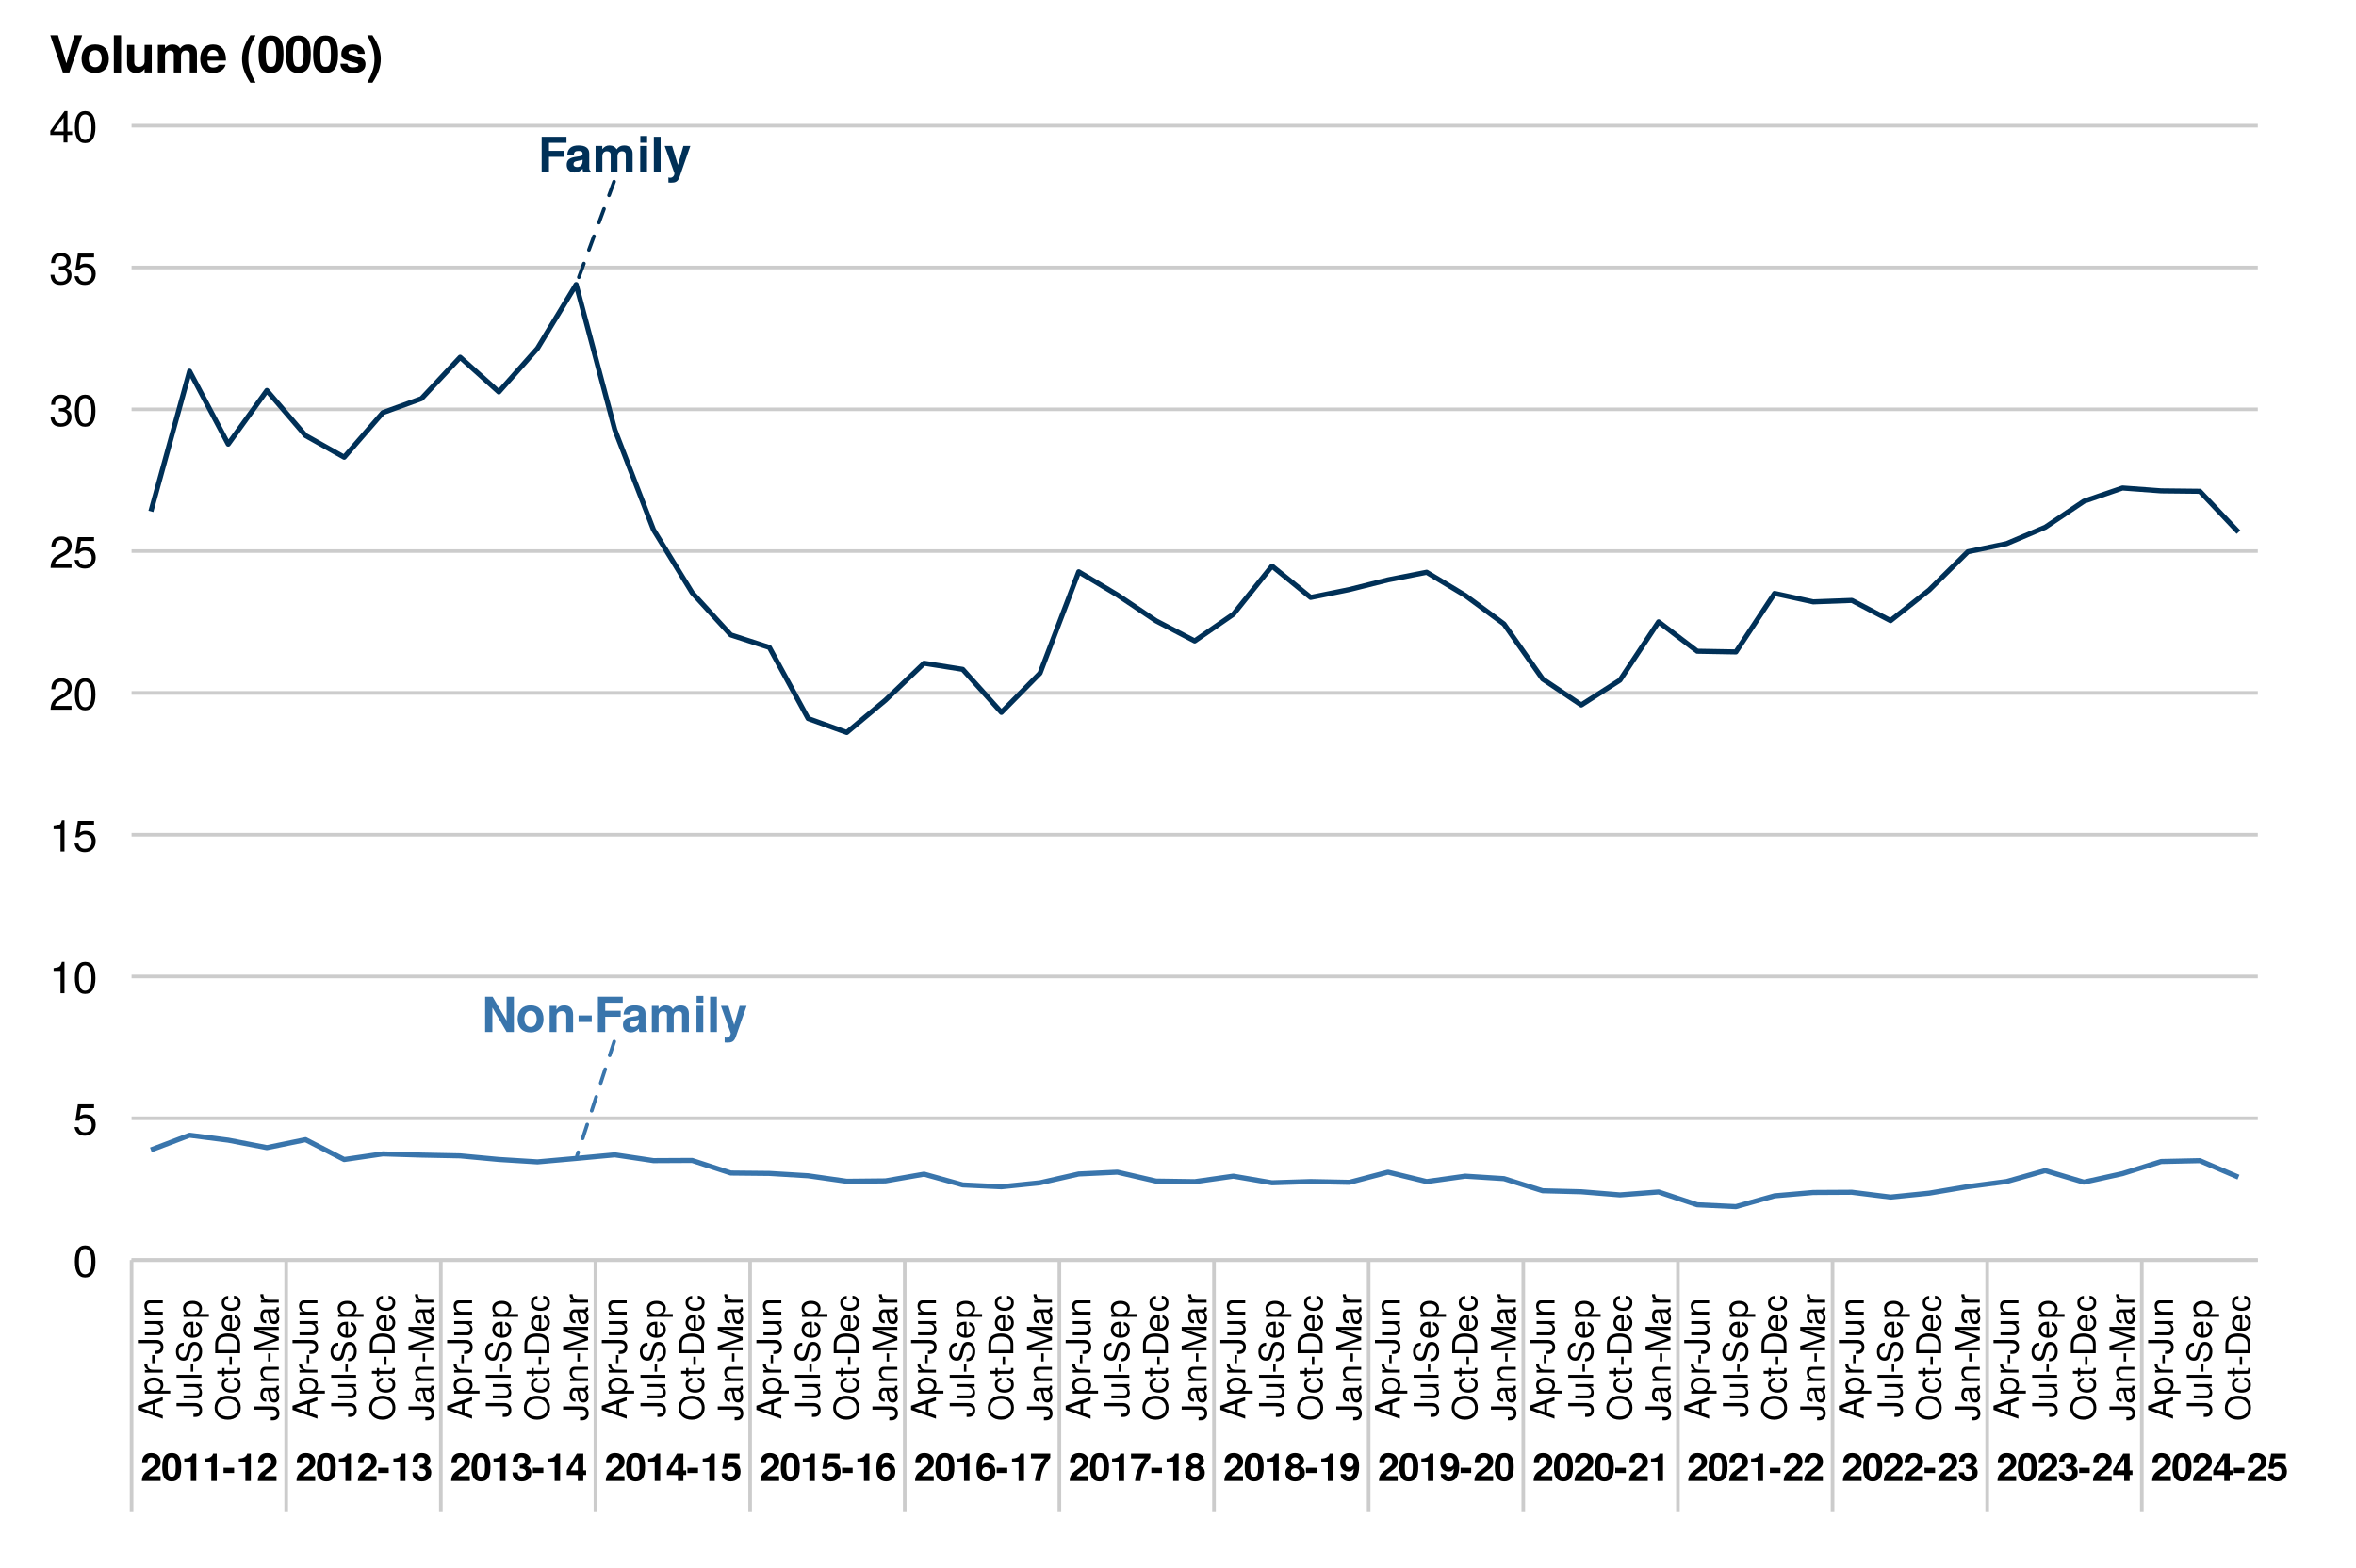 <?xml version="1.0" encoding="UTF-8"?>
<svg xmlns="http://www.w3.org/2000/svg" xmlns:xlink="http://www.w3.org/1999/xlink" width="691pt" height="460pt" viewBox="0 0 691 460" version="1.1">
<defs>
<g>
<symbol overflow="visible" id="glyph0-0">
<path style="stroke:none;" d=""/>
</symbol>
<symbol overflow="visible" id="glyph0-1">
<path style="stroke:none;" d="M 8.328 -8.594 L 8.328 -10.359 L 1.047 -10.359 L 1.047 0 L 3.188 0 L 3.188 -4.469 L 7.719 -4.469 L 7.719 -6.234 L 3.188 -6.234 L 3.188 -8.594 Z M 8.328 -8.594 "/>
</symbol>
<symbol overflow="visible" id="glyph0-2">
<path style="stroke:none;" d="M 7.453 0 L 7.453 -0.234 C 7.094 -0.562 7 -0.781 7 -1.188 L 7 -5.453 C 7 -7.016 5.922 -7.812 3.859 -7.812 C 1.781 -7.812 0.703 -6.922 0.562 -5.141 L 2.484 -5.141 C 2.594 -5.938 2.922 -6.203 3.891 -6.203 C 4.656 -6.203 5.047 -5.938 5.047 -5.438 C 5.047 -4.625 4.453 -4.703 3.453 -4.531 L 2.656 -4.391 C 1.141 -4.125 0.391 -3.469 0.391 -2.078 C 0.391 -0.578 1.453 0.125 2.734 0.125 C 3.578 0.125 4.359 -0.234 5.062 -0.969 C 5.062 -0.562 5.109 -0.234 5.297 0 Z M 5.047 -3.281 C 5.047 -2.141 4.484 -1.484 3.469 -1.484 C 2.797 -1.484 2.391 -1.734 2.391 -2.297 C 2.391 -2.891 2.703 -3.094 3.531 -3.25 L 4.203 -3.391 C 4.734 -3.484 4.812 -3.516 5.047 -3.625 Z M 5.047 -3.281 "/>
</symbol>
<symbol overflow="visible" id="glyph0-3">
<path style="stroke:none;" d="M 11.719 0 L 11.719 -5.438 C 11.719 -6.922 10.812 -7.812 9.266 -7.812 C 8.297 -7.812 7.625 -7.469 7.031 -6.672 C 6.656 -7.391 5.891 -7.812 4.938 -7.812 C 4.047 -7.812 3.484 -7.5 2.828 -6.719 L 2.828 -7.672 L 0.859 -7.672 L 0.859 0 L 2.844 0 L 2.844 -4.609 C 2.844 -5.547 3.359 -6.109 4.203 -6.109 C 4.875 -6.109 5.297 -5.734 5.297 -5.125 L 5.297 0 L 7.281 0 L 7.281 -4.609 C 7.281 -5.547 7.797 -6.109 8.641 -6.109 C 9.312 -6.109 9.719 -5.734 9.719 -5.125 L 9.719 0 Z M 11.719 0 "/>
</symbol>
<symbol overflow="visible" id="glyph0-4">
<path style="stroke:none;" d="M 2.938 0 L 2.938 -7.672 L 0.953 -7.672 L 0.953 0 Z M 2.969 -8.609 L 2.969 -10.594 L 0.984 -10.594 L 0.984 -8.609 Z M 2.969 -8.609 "/>
</symbol>
<symbol overflow="visible" id="glyph0-5">
<path style="stroke:none;" d="M 2.938 0 L 2.938 -10.359 L 0.953 -10.359 L 0.953 0 Z M 2.938 0 "/>
</symbol>
<symbol overflow="visible" id="glyph0-6">
<path style="stroke:none;" d="M 7.656 -7.672 L 5.609 -7.672 L 4.016 -2.094 L 2.312 -7.672 L 0.125 -7.672 L 2.984 0.328 L 2.984 0.375 C 2.984 1.094 2.453 1.656 1.75 1.656 C 1.594 1.656 1.484 1.641 1.219 1.562 L 1.219 3.062 C 1.516 3.094 1.688 3.109 1.938 3.109 C 3.266 3.109 3.969 2.875 4.5 1.406 Z M 7.656 -7.672 "/>
</symbol>
<symbol overflow="visible" id="glyph0-7">
<path style="stroke:none;" d="M 9.406 0 L 9.406 -10.359 L 7.266 -10.359 L 7.266 -3.312 L 3.156 -10.359 L 0.969 -10.359 L 0.969 0 L 3.094 0 L 3.094 -7.172 L 7.266 0 Z M 9.406 0 "/>
</symbol>
<symbol overflow="visible" id="glyph0-8">
<path style="stroke:none;" d="M 8.094 -3.781 C 8.094 -6.391 6.688 -7.812 4.281 -7.812 C 1.938 -7.812 0.5 -6.359 0.5 -3.844 C 0.5 -1.312 1.938 0.125 4.297 0.125 C 6.625 0.125 8.094 -1.328 8.094 -3.781 Z M 6.094 -3.812 C 6.094 -2.375 5.359 -1.484 4.297 -1.484 C 3.219 -1.484 2.484 -2.375 2.484 -3.844 C 2.484 -5.297 3.219 -6.203 4.297 -6.203 C 5.391 -6.203 6.094 -5.312 6.094 -3.812 Z M 6.094 -3.812 "/>
</symbol>
<symbol overflow="visible" id="glyph0-9">
<path style="stroke:none;" d="M 7.766 0 L 7.766 -5.141 C 7.766 -6.844 6.828 -7.812 5.188 -7.812 C 4.156 -7.812 3.453 -7.422 2.891 -6.562 L 2.891 -7.672 L 0.891 -7.672 L 0.891 0 L 2.891 0 L 2.891 -4.609 C 2.891 -5.516 3.531 -6.109 4.5 -6.109 C 5.344 -6.109 5.766 -5.641 5.766 -4.734 L 5.766 0 Z M 7.766 0 "/>
</symbol>
<symbol overflow="visible" id="glyph0-10">
<path style="stroke:none;" d="M 4.234 -2.938 L 4.234 -4.859 L 0.375 -4.859 L 0.375 -2.938 Z M 4.234 -2.938 "/>
</symbol>
<symbol overflow="visible" id="glyph1-0">
<path style="stroke:none;" d=""/>
</symbol>
<symbol overflow="visible" id="glyph1-1">
<path style="stroke:none;" d="M 5.859 -5.672 C 5.859 -7.234 4.781 -8.234 3.094 -8.234 C 1.422 -8.234 0.438 -7.25 0.438 -5.547 C 0.438 -5.469 0.438 -5.375 0.453 -5.25 L 1.984 -5.25 L 1.984 -5.516 C 1.984 -6.422 2.406 -6.938 3.125 -6.938 C 3.828 -6.938 4.266 -6.453 4.266 -5.641 C 4.266 -4.75 3.984 -4.406 2.203 -3.141 C 0.844 -2.203 0.422 -1.484 0.344 0 L 5.828 0 L 5.828 -1.422 L 2.406 -1.422 C 2.609 -1.859 2.859 -2.078 4.047 -2.953 C 5.453 -3.969 5.859 -4.578 5.859 -5.672 Z M 5.859 -5.672 "/>
</symbol>
<symbol overflow="visible" id="glyph1-2">
<path style="stroke:none;" d="M 5.875 -4.016 C 5.875 -6.297 5.469 -8.234 3.109 -8.234 C 0.797 -8.234 0.328 -6.375 0.328 -4.062 C 0.328 -1.812 0.781 0.109 3.109 0.109 C 4.75 0.109 5.875 -0.828 5.875 -4.016 Z M 4.281 -4.047 C 4.281 -1.781 3.953 -1.266 3.109 -1.266 C 2.297 -1.266 1.922 -1.672 1.922 -4.078 C 1.922 -6.422 2.25 -6.953 3.109 -6.953 C 3.891 -6.953 4.281 -6.547 4.281 -4.047 Z M 4.281 -4.047 "/>
</symbol>
<symbol overflow="visible" id="glyph1-3">
<path style="stroke:none;" d="M 4.297 0 L 4.297 -8.062 L 3.234 -8.062 C 2.984 -7.109 2.156 -6.625 0.781 -6.625 L 0.781 -5.562 L 2.703 -5.562 L 2.703 0 Z M 4.297 0 "/>
</symbol>
<symbol overflow="visible" id="glyph1-4">
<path style="stroke:none;" d="M 3.391 -2.359 L 3.391 -3.891 L 0.297 -3.891 L 0.297 -2.359 Z M 3.391 -2.359 "/>
</symbol>
<symbol overflow="visible" id="glyph1-5">
<path style="stroke:none;" d="M 5.875 -2.484 C 5.875 -3.422 5.453 -3.953 4.547 -4.406 C 5.297 -4.875 5.609 -5.297 5.609 -6.047 C 5.609 -7.375 4.609 -8.234 3.047 -8.234 C 1.484 -8.234 0.438 -7.422 0.438 -5.672 L 0.438 -5.531 L 1.906 -5.531 C 1.906 -6.531 2.234 -6.953 3.016 -6.953 C 3.656 -6.953 4.016 -6.562 4.016 -5.891 C 4.016 -5.078 3.547 -4.75 2.609 -4.75 L 2.469 -4.75 L 2.469 -3.688 C 3.656 -3.688 4.281 -3.344 4.281 -2.484 C 4.281 -1.781 3.781 -1.266 3.078 -1.266 C 2.328 -1.266 1.875 -1.688 1.875 -2.531 L 0.328 -2.531 C 0.328 -0.906 1.406 0.109 3.047 0.109 C 4.766 0.109 5.875 -0.906 5.875 -2.484 Z M 5.875 -2.484 "/>
</symbol>
<symbol overflow="visible" id="glyph1-6">
<path style="stroke:none;" d="M 5.938 -1.781 L 5.938 -3.109 L 5.094 -3.109 L 5.094 -8.062 L 3.219 -8.062 L 0.266 -3.125 L 0.266 -1.781 L 3.5 -1.781 L 3.5 0 L 5.094 0 L 5.094 -1.781 Z M 3.5 -3.109 L 1.406 -3.109 L 3.5 -6.547 Z M 3.5 -3.109 "/>
</symbol>
<symbol overflow="visible" id="glyph1-7">
<path style="stroke:none;" d="M 5.875 -2.734 C 5.875 -4.391 4.859 -5.453 3.359 -5.453 C 2.828 -5.453 2.438 -5.312 1.969 -4.953 L 2.234 -6.641 L 5.562 -6.641 L 5.562 -8.062 L 1.25 -8.062 L 0.531 -3.578 L 1.969 -3.578 C 2.141 -3.969 2.5 -4.188 2.984 -4.188 C 3.797 -4.188 4.281 -3.688 4.281 -2.703 C 4.281 -1.766 3.781 -1.266 2.984 -1.266 C 2.297 -1.266 1.875 -1.609 1.875 -2.266 L 0.312 -2.266 C 0.312 -0.859 1.406 0.109 2.969 0.109 C 4.703 0.109 5.875 -1 5.875 -2.734 Z M 5.875 -2.734 "/>
</symbol>
<symbol overflow="visible" id="glyph1-8">
<path style="stroke:none;" d="M 5.906 -2.781 C 5.906 -4.328 4.953 -5.312 3.562 -5.312 C 2.906 -5.312 2.453 -5.125 1.953 -4.594 C 2.031 -6.219 2.312 -6.953 3.297 -6.953 C 3.812 -6.953 4.078 -6.75 4.281 -6.234 L 5.766 -6.234 C 5.562 -7.562 4.656 -8.234 3.344 -8.234 C 1.406 -8.234 0.359 -6.734 0.359 -3.828 C 0.359 -2.453 0.531 -1.656 0.938 -1.016 C 1.406 -0.266 2.25 0.109 3.203 0.109 C 4.812 0.109 5.906 -1.031 5.906 -2.781 Z M 4.391 -2.672 C 4.391 -1.812 3.875 -1.266 3.156 -1.266 C 2.438 -1.266 1.938 -1.781 1.938 -2.641 C 1.938 -3.531 2.438 -4.062 3.172 -4.062 C 3.906 -4.062 4.391 -3.562 4.391 -2.672 Z M 4.391 -2.672 "/>
</symbol>
<symbol overflow="visible" id="glyph1-9">
<path style="stroke:none;" d="M 6 -6.812 L 6 -8.062 L 0.328 -8.062 L 0.328 -6.641 L 4.344 -6.641 C 3.859 -6.125 2.906 -4.656 2.578 -3.953 C 2.031 -2.781 1.719 -1.719 1.516 0 L 3.109 0 C 3.266 -2.547 4.094 -4.5 6 -6.812 Z M 6 -6.812 "/>
</symbol>
<symbol overflow="visible" id="glyph1-10">
<path style="stroke:none;" d="M 5.969 -2.406 C 5.969 -3.359 5.578 -3.891 4.656 -4.391 C 5.375 -4.781 5.703 -5.25 5.703 -6.047 C 5.703 -7.312 4.609 -8.234 3.109 -8.234 C 1.609 -8.234 0.516 -7.312 0.516 -6.047 C 0.516 -5.266 0.844 -4.781 1.562 -4.391 C 0.641 -3.891 0.25 -3.359 0.25 -2.406 C 0.25 -0.875 1.422 0.109 3.109 0.109 C 4.797 0.109 5.969 -0.875 5.969 -2.406 Z M 4.328 -5.891 C 4.328 -5.281 3.828 -4.828 3.125 -4.828 C 2.422 -4.828 1.922 -5.281 1.922 -5.906 C 1.922 -6.516 2.406 -6.953 3.125 -6.953 C 3.844 -6.953 4.312 -6.516 4.328 -5.891 Z M 4.375 -2.469 C 4.375 -1.688 3.875 -1.266 3.109 -1.266 C 2.328 -1.266 1.844 -1.688 1.844 -2.484 C 1.844 -3.312 2.344 -3.75 3.109 -3.75 C 3.891 -3.75 4.375 -3.312 4.375 -2.469 Z M 4.375 -2.469 "/>
</symbol>
<symbol overflow="visible" id="glyph1-11">
<path style="stroke:none;" d="M 5.875 -4.375 C 5.875 -7.203 4.688 -8.234 3.031 -8.234 C 1.422 -8.234 0.312 -7.172 0.312 -5.484 C 0.312 -3.828 1.297 -2.766 2.734 -2.766 C 3.453 -2.766 3.719 -2.938 4.281 -3.562 C 4.281 -2.031 3.844 -1.266 2.953 -1.266 C 2.391 -1.266 2 -1.562 1.969 -2.047 L 0.438 -2.047 C 0.469 -0.812 1.516 0.109 2.906 0.109 C 4.922 0.109 5.875 -1.531 5.875 -4.375 Z M 4.25 -5.484 C 4.25 -4.594 3.75 -4.078 3.016 -4.078 C 2.281 -4.078 1.828 -4.578 1.828 -5.5 C 1.828 -6.438 2.281 -6.938 2.984 -6.938 C 3.766 -6.938 4.25 -6.422 4.25 -5.484 Z M 4.25 -5.484 "/>
</symbol>
<symbol overflow="visible" id="glyph2-0">
<path style="stroke:none;" d=""/>
</symbol>
<symbol overflow="visible" id="glyph2-1">
<path style="stroke:none;" d="M 6.594 -4.438 C 6.594 -7.625 5.578 -9.219 3.578 -9.219 C 1.594 -9.219 0.562 -7.609 0.562 -4.516 C 0.562 -1.406 1.594 0.188 3.578 0.188 C 5.531 0.188 6.594 -1.406 6.594 -4.438 Z M 5.422 -4.531 C 5.422 -1.922 4.828 -0.75 3.547 -0.75 C 2.344 -0.75 1.734 -1.969 1.734 -4.5 C 1.734 -7.016 2.344 -8.203 3.578 -8.203 C 4.812 -8.203 5.422 -7 5.422 -4.531 Z M 5.422 -4.531 "/>
</symbol>
<symbol overflow="visible" id="glyph2-2">
<path style="stroke:none;" d="M 6.672 -3.062 C 6.672 -4.875 5.453 -6.078 3.688 -6.078 C 3.047 -6.078 2.516 -5.906 1.984 -5.516 L 2.359 -7.891 L 6.188 -7.891 L 6.188 -9.016 L 1.438 -9.016 L 0.734 -4.203 L 1.797 -4.203 C 2.328 -4.844 2.766 -5.062 3.484 -5.062 C 4.719 -5.062 5.5 -4.266 5.5 -2.906 C 5.5 -1.578 4.734 -0.812 3.484 -0.812 C 2.484 -0.812 1.875 -1.328 1.594 -2.359 L 0.453 -2.359 C 0.828 -0.531 1.875 0.188 3.516 0.188 C 5.375 0.188 6.672 -1.109 6.672 -3.062 Z M 6.672 -3.062 "/>
</symbol>
<symbol overflow="visible" id="glyph2-3">
<path style="stroke:none;" d="M 4.516 0 L 4.516 -9.219 L 3.75 -9.219 C 3.359 -7.797 3.094 -7.609 1.328 -7.391 L 1.328 -6.562 L 3.359 -6.562 L 3.359 0 Z M 4.516 0 "/>
</symbol>
<symbol overflow="visible" id="glyph2-4">
<path style="stroke:none;" d="M 6.641 -6.516 C 6.641 -8.078 5.438 -9.219 3.688 -9.219 C 1.812 -9.219 0.719 -8.25 0.656 -6.016 L 1.797 -6.016 C 1.891 -7.562 2.516 -8.219 3.656 -8.219 C 4.688 -8.219 5.469 -7.469 5.469 -6.484 C 5.469 -5.766 5.047 -5.141 4.219 -4.672 L 3.031 -3.984 C 1.109 -2.906 0.547 -2.031 0.438 0 L 6.578 0 L 6.578 -1.125 L 1.734 -1.125 C 1.844 -1.891 2.266 -2.359 3.391 -3.031 L 4.688 -3.734 C 5.984 -4.422 6.641 -5.375 6.641 -6.516 Z M 6.641 -6.516 "/>
</symbol>
<symbol overflow="visible" id="glyph2-5">
<path style="stroke:none;" d="M 6.578 -2.672 C 6.578 -3.797 6.125 -4.453 5.016 -4.828 C 5.875 -5.156 6.312 -5.766 6.312 -6.688 C 6.312 -8.266 5.25 -9.219 3.5 -9.219 C 1.641 -9.219 0.656 -8.203 0.609 -6.234 L 1.75 -6.234 C 1.781 -7.609 2.344 -8.219 3.516 -8.219 C 4.531 -8.219 5.141 -7.625 5.141 -6.641 C 5.141 -5.656 4.703 -5.25 2.875 -5.25 L 2.875 -4.297 L 3.5 -4.297 C 4.766 -4.297 5.406 -3.688 5.406 -2.672 C 5.406 -1.516 4.688 -0.812 3.5 -0.812 C 2.25 -0.812 1.641 -1.438 1.562 -2.781 L 0.422 -2.781 C 0.562 -0.734 1.578 0.188 3.453 0.188 C 5.359 0.188 6.578 -0.938 6.578 -2.672 Z M 6.578 -2.672 "/>
</symbol>
<symbol overflow="visible" id="glyph2-6">
<path style="stroke:none;" d="M 6.766 -2.203 L 6.766 -3.234 L 5.391 -3.234 L 5.391 -9.219 L 4.547 -9.219 L 0.359 -3.422 L 0.359 -2.203 L 4.25 -2.203 L 4.25 0 L 5.391 0 L 5.391 -2.203 Z M 4.25 -3.234 L 1.359 -3.234 L 4.25 -7.266 Z M 4.25 -3.234 "/>
</symbol>
<symbol overflow="visible" id="glyph3-0">
<path style="stroke:none;" d=""/>
</symbol>
<symbol overflow="visible" id="glyph3-1">
<path style="stroke:none;" d="M 0 -6.531 L -7.297 -3.969 L -7.297 -2.766 L 0 -0.172 L 0 -1.156 L -2.188 -1.938 L -2.188 -4.734 L 0 -5.484 Z M -2.969 -4.484 L -2.969 -2.156 L -6.297 -3.359 Z M -2.969 -4.484 "/>
</symbol>
<symbol overflow="visible" id="glyph3-2">
<path style="stroke:none;" d="M -2.562 -5.234 C -4.328 -5.234 -5.391 -4.375 -5.391 -2.984 C -5.391 -2.266 -5.062 -1.703 -4.453 -1.312 L -5.234 -1.312 L -5.234 -0.547 L 2.188 -0.547 L 2.188 -1.375 L -0.625 -1.375 C -0.094 -1.812 0.156 -2.312 0.156 -2.984 C 0.156 -4.344 -0.906 -5.234 -2.562 -5.234 Z M -2.594 -4.359 C -1.406 -4.359 -0.625 -3.75 -0.625 -2.844 C -0.625 -1.953 -1.344 -1.375 -2.578 -1.375 C -3.812 -1.375 -4.609 -1.953 -4.609 -2.844 C -4.609 -3.766 -3.844 -4.359 -2.594 -4.359 Z M -2.594 -4.359 "/>
</symbol>
<symbol overflow="visible" id="glyph3-3">
<path style="stroke:none;" d="M -4.516 -3.203 L -5.359 -3.203 C -5.375 -3.062 -5.391 -3 -5.391 -2.891 C -5.391 -2.344 -5.062 -1.938 -4.297 -1.453 L -5.234 -1.453 L -5.234 -0.703 L 0 -0.703 L 0 -1.531 L -2.719 -1.531 C -3.906 -1.531 -4.484 -1.922 -4.516 -3.203 Z M -4.516 -3.203 "/>
</symbol>
<symbol overflow="visible" id="glyph3-4">
<path style="stroke:none;" d="M -2.406 -2.844 L -3.125 -2.844 L -3.125 -0.453 L -2.406 -0.453 Z M -2.406 -2.844 "/>
</symbol>
<symbol overflow="visible" id="glyph3-5">
<path style="stroke:none;" d="M -1.875 -4.266 L -7.297 -4.266 L -7.297 -3.328 L -2.203 -3.328 C -1.016 -3.328 -0.594 -2.922 -0.594 -2.203 C -0.594 -1.516 -1.062 -1.125 -1.922 -1.125 L -2.344 -1.125 L -2.344 -0.188 L -1.75 -0.188 C -0.562 -0.188 0.188 -0.938 0.188 -2.203 C 0.188 -3.469 -0.609 -4.266 -1.875 -4.266 Z M -1.875 -4.266 "/>
</symbol>
<symbol overflow="visible" id="glyph3-6">
<path style="stroke:none;" d="M 0 -4.812 L -5.234 -4.812 L -5.234 -3.984 L -2.344 -3.984 C -1.281 -3.984 -0.578 -3.438 -0.578 -2.562 C -0.578 -1.906 -0.984 -1.484 -1.609 -1.484 L -5.234 -1.484 L -5.234 -0.656 L -1.281 -0.656 C -0.406 -0.656 0.156 -1.297 0.156 -2.312 C 0.156 -3.094 -0.125 -3.578 -0.812 -4.062 L 0 -4.062 Z M 0 -4.812 "/>
</symbol>
<symbol overflow="visible" id="glyph3-7">
<path style="stroke:none;" d="M 0 -4.875 L -3.953 -4.875 C -4.828 -4.875 -5.391 -4.219 -5.391 -3.203 C -5.391 -2.438 -5.094 -1.938 -4.359 -1.469 L -5.234 -1.469 L -5.234 -0.703 L 0 -0.703 L 0 -1.531 L -2.891 -1.531 C -3.953 -1.531 -4.656 -2.109 -4.656 -2.953 C -4.656 -3.625 -4.266 -4.047 -3.625 -4.047 L 0 -4.047 Z M 0 -4.875 "/>
</symbol>
<symbol overflow="visible" id="glyph3-8">
<path style="stroke:none;" d="M 0 -1.516 L -7.297 -1.516 L -7.297 -0.688 L 0 -0.688 Z M 0 -1.516 "/>
</symbol>
<symbol overflow="visible" id="glyph3-9">
<path style="stroke:none;" d="M -2 -6.203 C -2.906 -6.203 -3.562 -5.656 -3.828 -4.656 L -4.312 -2.828 C -4.547 -1.953 -4.844 -1.625 -5.406 -1.625 C -6.141 -1.625 -6.688 -2.281 -6.688 -3.266 C -6.688 -4.422 -6.156 -5.078 -5.203 -5.078 L -5.203 -5.953 C -6.641 -5.953 -7.469 -4.969 -7.469 -3.297 C -7.469 -1.688 -6.594 -0.703 -5.266 -0.703 C -4.375 -0.703 -3.812 -1.172 -3.562 -2.125 L -3.094 -3.938 C -2.844 -4.859 -2.484 -5.281 -1.906 -5.281 C -1.109 -5.281 -0.641 -4.688 -0.641 -3.422 C -0.641 -2.047 -1.328 -1.359 -2.375 -1.359 L -2.375 -0.484 C -0.656 -0.484 0.188 -1.641 0.188 -3.359 C 0.188 -5.203 -0.703 -6.203 -2 -6.203 Z M -2 -6.203 "/>
</symbol>
<symbol overflow="visible" id="glyph3-10">
<path style="stroke:none;" d="M -2.375 -5.125 C -3.141 -5.125 -3.625 -5.062 -4.016 -4.922 C -4.875 -4.578 -5.391 -3.781 -5.391 -2.797 C -5.391 -1.344 -4.312 -0.406 -2.594 -0.406 C -0.875 -0.406 0.156 -1.312 0.156 -2.781 C 0.156 -3.984 -0.531 -4.812 -1.594 -5.016 L -1.594 -4.188 C -0.906 -3.953 -0.625 -3.484 -0.625 -2.812 C -0.625 -1.938 -1.188 -1.297 -2.375 -1.266 Z M -3.125 -4.234 C -3.125 -4.234 -3.078 -4.234 -3.062 -4.234 L -3.062 -1.297 C -3.984 -1.359 -4.625 -1.953 -4.625 -2.797 C -4.625 -3.609 -3.938 -4.234 -3.125 -4.234 Z M -3.125 -4.234 "/>
</symbol>
<symbol overflow="visible" id="glyph3-11">
<path style="stroke:none;" d="M -3.531 -7.422 C -5.875 -7.422 -7.469 -6.031 -7.469 -3.891 C -7.469 -1.797 -5.875 -0.375 -3.594 -0.375 C -1.312 -0.375 0.188 -1.797 0.188 -3.906 C 0.188 -6.047 -1.391 -7.422 -3.531 -7.422 Z M -3.547 -6.484 C -1.797 -6.484 -0.641 -5.438 -0.641 -3.906 C -0.641 -2.344 -1.797 -1.312 -3.594 -1.312 C -5.391 -1.312 -6.656 -2.344 -6.656 -3.891 C -6.656 -5.469 -5.391 -6.484 -3.547 -6.484 Z M -3.547 -6.484 "/>
</symbol>
<symbol overflow="visible" id="glyph3-12">
<path style="stroke:none;" d="M -1.797 -4.766 L -1.797 -3.938 C -0.953 -3.797 -0.625 -3.359 -0.625 -2.656 C -0.625 -1.734 -1.328 -1.188 -2.562 -1.188 C -3.875 -1.188 -4.625 -1.719 -4.625 -2.625 C -4.625 -3.328 -4.203 -3.766 -3.484 -3.875 L -3.484 -4.703 C -4.766 -4.609 -5.391 -3.812 -5.391 -2.641 C -5.391 -1.234 -4.312 -0.312 -2.562 -0.312 C -0.875 -0.312 0.156 -1.203 0.156 -2.625 C 0.156 -3.875 -0.594 -4.672 -1.797 -4.766 Z M -1.797 -4.766 "/>
</symbol>
<symbol overflow="visible" id="glyph3-13">
<path style="stroke:none;" d="M 0 -2.547 L -0.703 -2.547 C -0.672 -2.438 -0.656 -2.297 -0.656 -2.141 C -0.656 -1.781 -0.766 -1.688 -1.125 -1.688 L -4.562 -1.688 L -4.562 -2.547 L -5.234 -2.547 L -5.234 -1.688 L -6.688 -1.688 L -6.688 -0.844 L -5.234 -0.844 L -5.234 -0.141 L -4.562 -0.141 L -4.562 -0.844 L -0.766 -0.844 C -0.234 -0.844 0.062 -1.203 0.062 -1.859 C 0.062 -2.062 0.047 -2.266 0 -2.547 Z M 0 -2.547 "/>
</symbol>
<symbol overflow="visible" id="glyph3-14">
<path style="stroke:none;" d="M -3.656 -6.672 C -5.906 -6.672 -7.297 -5.547 -7.297 -3.703 L -7.297 -0.891 L 0 -0.891 L 0 -3.703 C 0 -5.547 -1.375 -6.672 -3.656 -6.672 Z M -3.641 -5.734 C -1.797 -5.734 -0.812 -4.984 -0.812 -3.547 L -0.812 -1.812 L -6.469 -1.812 L -6.469 -3.547 C -6.469 -4.984 -5.5 -5.734 -3.641 -5.734 Z M -3.641 -5.734 "/>
</symbol>
<symbol overflow="visible" id="glyph3-15">
<path style="stroke:none;" d="M -0.016 -5.344 L -0.656 -5.344 C -0.625 -5.266 -0.625 -5.219 -0.625 -5.172 C -0.625 -4.875 -0.781 -4.719 -1.047 -4.719 L -3.953 -4.719 C -4.891 -4.719 -5.391 -4.047 -5.391 -2.75 C -5.391 -1.484 -4.906 -0.703 -3.688 -0.656 L -3.688 -1.484 C -4.328 -1.562 -4.625 -1.938 -4.625 -2.719 C -4.625 -3.469 -4.344 -3.891 -3.844 -3.891 L -3.625 -3.891 C -3.266 -3.891 -3.125 -3.688 -3.047 -3.016 C -2.891 -1.844 -2.844 -1.656 -2.719 -1.344 C -2.469 -0.734 -2 -0.422 -1.359 -0.422 C -0.406 -0.422 0.156 -1.078 0.156 -2.141 C 0.156 -2.812 -0.125 -3.453 -0.625 -3.922 C -0.219 -4.016 0.062 -4.375 0.062 -4.781 C 0.062 -4.953 0.047 -5.078 -0.016 -5.344 Z M -1.812 -3.891 C -1.062 -3.891 -0.578 -3.125 -0.578 -2.312 C -0.578 -1.672 -0.812 -1.297 -1.375 -1.297 C -1.938 -1.297 -2.172 -1.656 -2.297 -2.547 C -2.422 -3.438 -2.453 -3.609 -2.594 -3.891 Z M -1.812 -3.891 "/>
</symbol>
<symbol overflow="visible" id="glyph3-16">
<path style="stroke:none;" d="M 0 -7.609 L -7.297 -7.609 L -7.297 -6.312 L -0.938 -4.203 L -7.297 -2.047 L -7.297 -0.75 L 0 -0.75 L 0 -1.625 L -6.109 -1.625 L 0 -3.703 L 0 -4.688 L -6.109 -6.734 L 0 -6.734 Z M 0 -7.609 "/>
</symbol>
<symbol overflow="visible" id="glyph4-0">
<path style="stroke:none;" d=""/>
</symbol>
<symbol overflow="visible" id="glyph4-1">
<path style="stroke:none;" d="M 9.703 -10.938 L 7.438 -10.938 L 5.062 -2.703 L 2.625 -10.938 L 0.359 -10.938 L 4.047 0 L 5.953 0 Z M 9.703 -10.938 "/>
</symbol>
<symbol overflow="visible" id="glyph4-2">
<path style="stroke:none;" d="M 8.531 -3.984 C 8.531 -6.734 7.047 -8.234 4.516 -8.234 C 2.047 -8.234 0.531 -6.703 0.531 -4.047 C 0.531 -1.375 2.047 0.141 4.531 0.141 C 6.984 0.141 8.531 -1.391 8.531 -3.984 Z M 6.438 -4.016 C 6.438 -2.5 5.656 -1.562 4.531 -1.562 C 3.391 -1.562 2.625 -2.5 2.625 -4.047 C 2.625 -5.594 3.391 -6.547 4.531 -6.547 C 5.688 -6.547 6.438 -5.609 6.438 -4.016 Z M 6.438 -4.016 "/>
</symbol>
<symbol overflow="visible" id="glyph4-3">
<path style="stroke:none;" d="M 3.109 0 L 3.109 -10.938 L 1 -10.938 L 1 0 Z M 3.109 0 "/>
</symbol>
<symbol overflow="visible" id="glyph4-4">
<path style="stroke:none;" d="M 8.109 0 L 8.109 -8.094 L 6.016 -8.094 L 6.016 -3.234 C 6.016 -2.281 5.344 -1.656 4.312 -1.656 C 3.422 -1.656 2.969 -2.125 2.969 -3.109 L 2.969 -8.094 L 0.875 -8.094 L 0.875 -2.672 C 0.875 -0.891 1.859 0.141 3.578 0.141 C 4.688 0.141 5.422 -0.266 6.016 -1.062 L 6.016 0 Z M 8.109 0 "/>
</symbol>
<symbol overflow="visible" id="glyph4-5">
<path style="stroke:none;" d="M 12.359 0 L 12.359 -5.734 C 12.359 -7.312 11.406 -8.234 9.781 -8.234 C 8.766 -8.234 8.047 -7.875 7.406 -7.031 C 7.016 -7.797 6.203 -8.234 5.203 -8.234 C 4.281 -8.234 3.672 -7.922 2.984 -7.094 L 2.984 -8.094 L 0.906 -8.094 L 0.906 0 L 3 0 L 3 -4.859 C 3 -5.844 3.547 -6.453 4.438 -6.453 C 5.141 -6.453 5.578 -6.047 5.578 -5.406 L 5.578 0 L 7.688 0 L 7.688 -4.859 C 7.688 -5.844 8.219 -6.453 9.125 -6.453 C 9.828 -6.453 10.266 -6.047 10.266 -5.406 L 10.266 0 Z M 12.359 0 "/>
</symbol>
<symbol overflow="visible" id="glyph4-6">
<path style="stroke:none;" d="M 7.875 -3.75 C 7.875 -6.547 6.469 -8.234 4.078 -8.234 C 1.75 -8.234 0.328 -6.656 0.328 -3.938 C 0.328 -1.344 1.734 0.141 4.031 0.141 C 5.844 0.141 7.312 -0.688 7.781 -2.281 L 5.719 -2.281 C 5.531 -1.688 4.875 -1.469 4.109 -1.469 C 3.125 -1.469 2.484 -1.922 2.438 -3.5 L 7.859 -3.5 Z M 5.688 -4.891 L 2.453 -4.891 C 2.594 -6.016 3.125 -6.625 4.047 -6.625 C 4.953 -6.625 5.578 -6.047 5.688 -4.891 Z M 5.688 -4.891 "/>
</symbol>
<symbol overflow="visible" id="glyph4-7">
<path style="stroke:none;" d=""/>
</symbol>
<symbol overflow="visible" id="glyph4-8">
<path style="stroke:none;" d="M 4.547 3 C 2.953 -0.094 2.438 -1.766 2.438 -3.969 C 2.438 -6.172 2.953 -7.875 4.547 -10.938 L 3.047 -10.938 C 1.312 -8.344 0.594 -6.266 0.594 -3.969 C 0.594 -1.672 1.312 0.406 3.047 3 Z M 4.547 3 "/>
</symbol>
<symbol overflow="visible" id="glyph4-9">
<path style="stroke:none;" d="M 7.75 -5.297 C 7.75 -8.312 7.219 -10.859 4.094 -10.859 C 1.047 -10.859 0.438 -8.422 0.438 -5.359 C 0.438 -2.391 1.016 0.141 4.094 0.141 C 6.25 0.141 7.75 -1.094 7.75 -5.297 Z M 5.656 -5.344 C 5.656 -2.359 5.219 -1.672 4.094 -1.672 C 3.031 -1.672 2.531 -2.203 2.531 -5.375 C 2.531 -8.453 2.969 -9.172 4.094 -9.172 C 5.125 -9.172 5.656 -8.641 5.656 -5.344 Z M 5.656 -5.344 "/>
</symbol>
<symbol overflow="visible" id="glyph4-10">
<path style="stroke:none;" d="M 7.797 -2.406 L 7.797 -2.5 C 7.797 -3.438 7.281 -4.125 6.203 -4.438 L 3.562 -5.203 C 2.969 -5.375 2.812 -5.5 2.812 -5.828 C 2.812 -6.281 3.297 -6.578 4.031 -6.578 C 5.047 -6.578 5.531 -6.219 5.547 -5.484 L 7.578 -5.484 C 7.547 -7.203 6.219 -8.234 4.047 -8.234 C 2 -8.234 0.719 -7.203 0.719 -5.531 C 0.719 -4.547 0.984 -4 2.484 -3.547 L 5 -2.766 C 5.516 -2.594 5.703 -2.438 5.703 -2.203 C 5.703 -1.703 5.109 -1.516 4.141 -1.516 C 3.188 -1.516 2.672 -1.688 2.484 -2.562 L 0.438 -2.562 C 0.5 -0.797 1.797 0.141 4.266 0.141 C 6.547 0.141 7.797 -0.766 7.797 -2.406 Z M 7.797 -2.406 "/>
</symbol>
<symbol overflow="visible" id="glyph4-11">
<path style="stroke:none;" d="M 4.281 -3.953 C 4.281 -6.266 3.562 -8.344 1.828 -10.938 L 0.328 -10.938 C 1.922 -7.844 2.438 -6.172 2.438 -3.953 C 2.438 -1.766 1.922 -0.062 0.328 3 L 1.828 3 C 3.562 0.406 4.281 -1.672 4.281 -3.953 Z M 4.281 -3.953 "/>
</symbol>
</g>
</defs>
<g id="surface304">
<rect x="0" y="0" width="691" height="460" style="fill:rgb(100%,100%,100%);fill-opacity:1;stroke:none;"/>
<rect x="0" y="0" width="691" height="460" style="fill:rgb(100%,100%,100%);fill-opacity:1;stroke:none;"/>
<path style="fill:none;stroke-width:1.455;stroke-linecap:round;stroke-linejoin:round;stroke:rgb(100%,100%,100%);stroke-opacity:1;stroke-miterlimit:10;" d="M 0 460 L 691 460 L 691 0 L 0 0 Z M 0 460 "/>
<path style="fill:none;stroke-width:1.067;stroke-linecap:butt;stroke-linejoin:round;stroke:rgb(80%,80%,80%);stroke-opacity:1;stroke-miterlimit:10;" d="M 38.59 369.609 L 662.199 369.609 "/>
<path style="fill:none;stroke-width:1.067;stroke-linecap:butt;stroke-linejoin:round;stroke:rgb(80%,80%,80%);stroke-opacity:1;stroke-miterlimit:10;" d="M 38.59 328.02 L 662.199 328.02 "/>
<path style="fill:none;stroke-width:1.067;stroke-linecap:butt;stroke-linejoin:round;stroke:rgb(80%,80%,80%);stroke-opacity:1;stroke-miterlimit:10;" d="M 38.59 286.426 L 662.199 286.426 "/>
<path style="fill:none;stroke-width:1.067;stroke-linecap:butt;stroke-linejoin:round;stroke:rgb(80%,80%,80%);stroke-opacity:1;stroke-miterlimit:10;" d="M 38.59 244.836 L 662.199 244.836 "/>
<path style="fill:none;stroke-width:1.067;stroke-linecap:butt;stroke-linejoin:round;stroke:rgb(80%,80%,80%);stroke-opacity:1;stroke-miterlimit:10;" d="M 38.59 203.242 L 662.199 203.242 "/>
<path style="fill:none;stroke-width:1.067;stroke-linecap:butt;stroke-linejoin:round;stroke:rgb(80%,80%,80%);stroke-opacity:1;stroke-miterlimit:10;" d="M 38.59 161.648 L 662.199 161.648 "/>
<path style="fill:none;stroke-width:1.067;stroke-linecap:butt;stroke-linejoin:round;stroke:rgb(80%,80%,80%);stroke-opacity:1;stroke-miterlimit:10;" d="M 38.59 120.059 L 662.199 120.059 "/>
<path style="fill:none;stroke-width:1.067;stroke-linecap:butt;stroke-linejoin:round;stroke:rgb(80%,80%,80%);stroke-opacity:1;stroke-miterlimit:10;" d="M 38.59 78.465 L 662.199 78.465 "/>
<path style="fill:none;stroke-width:1.067;stroke-linecap:butt;stroke-linejoin:round;stroke:rgb(80%,80%,80%);stroke-opacity:1;stroke-miterlimit:10;" d="M 38.59 36.871 L 662.199 36.871 "/>
<path style="fill:none;stroke-width:1.494;stroke-linecap:butt;stroke-linejoin:round;stroke:rgb(0%,18.824%,34.118%);stroke-opacity:1;stroke-miterlimit:10;" d="M 44.258 149.996 L 55.598 108.867 L 66.934 130.273 L 78.273 114.535 L 89.613 127.758 L 100.949 134.113 L 112.289 121.031 L 123.625 116.914 L 134.965 104.785 L 146.305 114.965 L 157.641 102.188 L 168.98 83.465 L 180.32 126.055 L 191.656 155.367 L 202.996 173.844 L 214.332 186.23 L 225.672 189.914 L 237.012 210.754 L 248.348 214.848 L 259.688 205.379 L 271.027 194.539 L 282.363 196.336 L 293.703 208.957 L 305.039 197.453 L 316.379 167.715 L 327.719 174.5 L 339.055 182.098 L 350.395 188.004 L 361.734 180.168 L 373.07 166.031 L 384.41 175.242 L 395.746 172.93 L 407.086 170.086 L 418.426 167.855 L 429.762 174.668 L 441.102 183.02 L 452.441 199.156 L 463.777 206.777 L 475.117 199.508 L 486.453 182.395 L 497.793 191.023 L 509.133 191.223 L 520.469 174.059 L 531.809 176.539 L 543.148 176.113 L 554.484 182.047 L 565.824 173.062 L 577.16 161.84 L 588.5 159.469 L 599.84 154.66 L 611.176 147.035 L 622.516 143.141 L 633.855 143.98 L 645.191 144.105 L 656.531 156.094 "/>
<path style="fill:none;stroke-width:1.494;stroke-linecap:butt;stroke-linejoin:round;stroke:rgb(22.353%,45.882%,67.451%);stroke-opacity:1;stroke-miterlimit:10;" d="M 44.258 337.293 L 55.598 332.984 L 66.934 334.434 L 78.273 336.621 L 89.613 334.289 L 100.949 340.113 L 112.289 338.457 L 123.625 338.809 L 134.965 339.039 L 146.305 340.098 L 157.641 340.805 L 168.98 339.797 L 180.32 338.742 L 191.656 340.438 L 202.996 340.379 L 214.332 344.074 L 225.672 344.191 L 237.012 344.879 L 248.348 346.496 L 259.688 346.379 L 271.027 344.406 L 282.363 347.559 L 293.703 348.102 L 305.039 346.934 L 316.379 344.355 L 327.719 343.824 L 339.055 346.438 L 350.395 346.609 L 361.734 344.996 L 373.07 346.941 L 384.41 346.578 L 395.746 346.809 L 407.086 343.824 L 418.426 346.578 L 429.762 344.996 L 441.102 345.719 L 452.441 349.273 L 463.777 349.57 L 475.117 350.488 L 486.453 349.629 L 497.793 353.391 L 509.133 353.93 L 520.469 350.762 L 531.809 349.781 L 543.148 349.715 L 554.484 351.129 L 565.824 349.98 L 577.16 348.066 L 588.5 346.57 L 599.84 343.367 L 611.176 346.754 L 622.516 344.25 L 633.855 340.695 L 645.191 340.445 L 656.531 345.289 "/>
<path style="fill:none;stroke-width:1.067;stroke-linecap:round;stroke-linejoin:round;stroke:rgb(0%,18.824%,34.118%);stroke-opacity:1;stroke-dasharray:4.268,4.268;stroke-miterlimit:10;" d="M 180.098 53.273 L 169.266 82.688 "/>
<path style="fill:none;stroke-width:1.067;stroke-linecap:round;stroke-linejoin:round;stroke:rgb(22.353%,45.882%,67.451%);stroke-opacity:1;stroke-dasharray:4.268,4.268;stroke-miterlimit:10;" d="M 180.145 305.504 L 169.234 339.02 "/>
<g style="fill:rgb(0%,18.824%,34.118%);fill-opacity:1;">
  <use xlink:href="#glyph0-1" x="157.82" y="50.477"/>
  <use xlink:href="#glyph0-2" x="165.82" y="50.477"/>
  <use xlink:href="#glyph0-3" x="173.82" y="50.477"/>
  <use xlink:href="#glyph0-4" x="186.82" y="50.477"/>
  <use xlink:href="#glyph0-5" x="190.82" y="50.477"/>
  <use xlink:href="#glyph0-6" x="194.82" y="50.477"/>
</g>
<g style="fill:rgb(22.353%,45.882%,67.451%);fill-opacity:1;">
  <use xlink:href="#glyph0-7" x="141.32" y="302.711"/>
  <use xlink:href="#glyph0-8" x="151.32" y="302.711"/>
  <use xlink:href="#glyph0-9" x="160.32" y="302.711"/>
  <use xlink:href="#glyph0-10" x="169.32" y="302.711"/>
  <use xlink:href="#glyph0-1" x="174.32" y="302.711"/>
  <use xlink:href="#glyph0-2" x="182.32" y="302.711"/>
  <use xlink:href="#glyph0-3" x="190.32" y="302.711"/>
  <use xlink:href="#glyph0-4" x="203.32" y="302.711"/>
  <use xlink:href="#glyph0-5" x="207.32" y="302.711"/>
  <use xlink:href="#glyph0-6" x="211.32" y="302.711"/>
</g>
<g style="fill:rgb(0%,0%,0%);fill-opacity:1;">
  <use xlink:href="#glyph1-1" x="41.266" y="434.412"/>
  <use xlink:href="#glyph1-2" x="47.266" y="434.412"/>
  <use xlink:href="#glyph1-3" x="53.266" y="434.412"/>
  <use xlink:href="#glyph1-3" x="59.266" y="434.412"/>
  <use xlink:href="#glyph1-4" x="65.266" y="434.412"/>
  <use xlink:href="#glyph1-3" x="69.266" y="434.412"/>
  <use xlink:href="#glyph1-1" x="75.266" y="434.412"/>
</g>
<g style="fill:rgb(0%,0%,0%);fill-opacity:1;">
  <use xlink:href="#glyph1-1" x="86.617" y="434.412"/>
  <use xlink:href="#glyph1-2" x="92.617" y="434.412"/>
  <use xlink:href="#glyph1-3" x="98.617" y="434.412"/>
  <use xlink:href="#glyph1-1" x="104.617" y="434.412"/>
  <use xlink:href="#glyph1-4" x="110.617" y="434.412"/>
  <use xlink:href="#glyph1-3" x="114.617" y="434.412"/>
  <use xlink:href="#glyph1-5" x="120.617" y="434.412"/>
</g>
<g style="fill:rgb(0%,0%,0%);fill-opacity:1;">
  <use xlink:href="#glyph1-1" x="131.973" y="434.412"/>
  <use xlink:href="#glyph1-2" x="137.973" y="434.412"/>
  <use xlink:href="#glyph1-3" x="143.973" y="434.412"/>
  <use xlink:href="#glyph1-5" x="149.973" y="434.412"/>
  <use xlink:href="#glyph1-4" x="155.973" y="434.412"/>
  <use xlink:href="#glyph1-3" x="159.973" y="434.412"/>
  <use xlink:href="#glyph1-6" x="165.973" y="434.412"/>
</g>
<g style="fill:rgb(0%,0%,0%);fill-opacity:1;">
  <use xlink:href="#glyph1-1" x="177.328" y="434.412"/>
  <use xlink:href="#glyph1-2" x="183.328" y="434.412"/>
  <use xlink:href="#glyph1-3" x="189.328" y="434.412"/>
  <use xlink:href="#glyph1-6" x="195.328" y="434.412"/>
  <use xlink:href="#glyph1-4" x="201.328" y="434.412"/>
  <use xlink:href="#glyph1-3" x="205.328" y="434.412"/>
  <use xlink:href="#glyph1-7" x="211.328" y="434.412"/>
</g>
<g style="fill:rgb(0%,0%,0%);fill-opacity:1;">
  <use xlink:href="#glyph1-1" x="222.68" y="434.412"/>
  <use xlink:href="#glyph1-2" x="228.68" y="434.412"/>
  <use xlink:href="#glyph1-3" x="234.68" y="434.412"/>
  <use xlink:href="#glyph1-7" x="240.68" y="434.412"/>
  <use xlink:href="#glyph1-4" x="246.68" y="434.412"/>
  <use xlink:href="#glyph1-3" x="250.68" y="434.412"/>
  <use xlink:href="#glyph1-8" x="256.68" y="434.412"/>
</g>
<g style="fill:rgb(0%,0%,0%);fill-opacity:1;">
  <use xlink:href="#glyph1-1" x="268.035" y="434.412"/>
  <use xlink:href="#glyph1-2" x="274.035" y="434.412"/>
  <use xlink:href="#glyph1-3" x="280.035" y="434.412"/>
  <use xlink:href="#glyph1-8" x="286.035" y="434.412"/>
  <use xlink:href="#glyph1-4" x="292.035" y="434.412"/>
  <use xlink:href="#glyph1-3" x="296.035" y="434.412"/>
  <use xlink:href="#glyph1-9" x="302.035" y="434.412"/>
</g>
<g style="fill:rgb(0%,0%,0%);fill-opacity:1;">
  <use xlink:href="#glyph1-1" x="313.387" y="434.412"/>
  <use xlink:href="#glyph1-2" x="319.387" y="434.412"/>
  <use xlink:href="#glyph1-3" x="325.387" y="434.412"/>
  <use xlink:href="#glyph1-9" x="331.387" y="434.412"/>
  <use xlink:href="#glyph1-4" x="337.387" y="434.412"/>
  <use xlink:href="#glyph1-3" x="341.387" y="434.412"/>
  <use xlink:href="#glyph1-10" x="347.387" y="434.412"/>
</g>
<g style="fill:rgb(0%,0%,0%);fill-opacity:1;">
  <use xlink:href="#glyph1-1" x="358.742" y="434.412"/>
  <use xlink:href="#glyph1-2" x="364.742" y="434.412"/>
  <use xlink:href="#glyph1-3" x="370.742" y="434.412"/>
  <use xlink:href="#glyph1-10" x="376.742" y="434.412"/>
  <use xlink:href="#glyph1-4" x="382.742" y="434.412"/>
  <use xlink:href="#glyph1-3" x="386.742" y="434.412"/>
  <use xlink:href="#glyph1-11" x="392.742" y="434.412"/>
</g>
<g style="fill:rgb(0%,0%,0%);fill-opacity:1;">
  <use xlink:href="#glyph1-1" x="404.094" y="434.412"/>
  <use xlink:href="#glyph1-2" x="410.094" y="434.412"/>
  <use xlink:href="#glyph1-3" x="416.094" y="434.412"/>
  <use xlink:href="#glyph1-11" x="422.094" y="434.412"/>
  <use xlink:href="#glyph1-4" x="428.094" y="434.412"/>
  <use xlink:href="#glyph1-1" x="432.094" y="434.412"/>
  <use xlink:href="#glyph1-2" x="438.094" y="434.412"/>
</g>
<g style="fill:rgb(0%,0%,0%);fill-opacity:1;">
  <use xlink:href="#glyph1-1" x="449.449" y="434.412"/>
  <use xlink:href="#glyph1-2" x="455.449" y="434.412"/>
  <use xlink:href="#glyph1-1" x="461.449" y="434.412"/>
  <use xlink:href="#glyph1-2" x="467.449" y="434.412"/>
  <use xlink:href="#glyph1-4" x="473.449" y="434.412"/>
  <use xlink:href="#glyph1-1" x="477.449" y="434.412"/>
  <use xlink:href="#glyph1-3" x="483.449" y="434.412"/>
</g>
<g style="fill:rgb(0%,0%,0%);fill-opacity:1;">
  <use xlink:href="#glyph1-1" x="494.801" y="434.412"/>
  <use xlink:href="#glyph1-2" x="500.801" y="434.412"/>
  <use xlink:href="#glyph1-1" x="506.801" y="434.412"/>
  <use xlink:href="#glyph1-3" x="512.801" y="434.412"/>
  <use xlink:href="#glyph1-4" x="518.801" y="434.412"/>
  <use xlink:href="#glyph1-1" x="522.801" y="434.412"/>
  <use xlink:href="#glyph1-1" x="528.801" y="434.412"/>
</g>
<g style="fill:rgb(0%,0%,0%);fill-opacity:1;">
  <use xlink:href="#glyph1-1" x="540.156" y="434.412"/>
  <use xlink:href="#glyph1-2" x="546.156" y="434.412"/>
  <use xlink:href="#glyph1-1" x="552.156" y="434.412"/>
  <use xlink:href="#glyph1-1" x="558.156" y="434.412"/>
  <use xlink:href="#glyph1-4" x="564.156" y="434.412"/>
  <use xlink:href="#glyph1-1" x="568.156" y="434.412"/>
  <use xlink:href="#glyph1-5" x="574.156" y="434.412"/>
</g>
<g style="fill:rgb(0%,0%,0%);fill-opacity:1;">
  <use xlink:href="#glyph1-1" x="585.508" y="434.412"/>
  <use xlink:href="#glyph1-2" x="591.508" y="434.412"/>
  <use xlink:href="#glyph1-1" x="597.508" y="434.412"/>
  <use xlink:href="#glyph1-5" x="603.508" y="434.412"/>
  <use xlink:href="#glyph1-4" x="609.508" y="434.412"/>
  <use xlink:href="#glyph1-1" x="613.508" y="434.412"/>
  <use xlink:href="#glyph1-6" x="619.508" y="434.412"/>
</g>
<g style="fill:rgb(0%,0%,0%);fill-opacity:1;">
  <use xlink:href="#glyph1-1" x="630.863" y="434.412"/>
  <use xlink:href="#glyph1-2" x="636.863" y="434.412"/>
  <use xlink:href="#glyph1-1" x="642.863" y="434.412"/>
  <use xlink:href="#glyph1-6" x="648.863" y="434.412"/>
  <use xlink:href="#glyph1-4" x="654.863" y="434.412"/>
  <use xlink:href="#glyph1-1" x="658.863" y="434.412"/>
  <use xlink:href="#glyph1-7" x="664.863" y="434.412"/>
</g>
<path style="fill:none;stroke-width:1.067;stroke-linecap:butt;stroke-linejoin:round;stroke:rgb(80%,80%,80%);stroke-opacity:1;stroke-miterlimit:10;" d="M 38.59 369.609 L 38.59 443.555 "/>
<path style="fill:none;stroke-width:1.067;stroke-linecap:butt;stroke-linejoin:round;stroke:rgb(80%,80%,80%);stroke-opacity:1;stroke-miterlimit:10;" d="M 83.941 369.609 L 83.941 443.555 "/>
<path style="fill:none;stroke-width:1.067;stroke-linecap:butt;stroke-linejoin:round;stroke:rgb(80%,80%,80%);stroke-opacity:1;stroke-miterlimit:10;" d="M 129.297 369.609 L 129.297 443.555 "/>
<path style="fill:none;stroke-width:1.067;stroke-linecap:butt;stroke-linejoin:round;stroke:rgb(80%,80%,80%);stroke-opacity:1;stroke-miterlimit:10;" d="M 174.648 369.609 L 174.648 443.555 "/>
<path style="fill:none;stroke-width:1.067;stroke-linecap:butt;stroke-linejoin:round;stroke:rgb(80%,80%,80%);stroke-opacity:1;stroke-miterlimit:10;" d="M 220.004 369.609 L 220.004 443.555 "/>
<path style="fill:none;stroke-width:1.067;stroke-linecap:butt;stroke-linejoin:round;stroke:rgb(80%,80%,80%);stroke-opacity:1;stroke-miterlimit:10;" d="M 265.355 369.609 L 265.355 443.555 "/>
<path style="fill:none;stroke-width:1.067;stroke-linecap:butt;stroke-linejoin:round;stroke:rgb(80%,80%,80%);stroke-opacity:1;stroke-miterlimit:10;" d="M 310.711 369.609 L 310.711 443.555 "/>
<path style="fill:none;stroke-width:1.067;stroke-linecap:butt;stroke-linejoin:round;stroke:rgb(80%,80%,80%);stroke-opacity:1;stroke-miterlimit:10;" d="M 356.062 369.609 L 356.062 443.555 "/>
<path style="fill:none;stroke-width:1.067;stroke-linecap:butt;stroke-linejoin:round;stroke:rgb(80%,80%,80%);stroke-opacity:1;stroke-miterlimit:10;" d="M 401.418 369.609 L 401.418 443.555 "/>
<path style="fill:none;stroke-width:1.067;stroke-linecap:butt;stroke-linejoin:round;stroke:rgb(80%,80%,80%);stroke-opacity:1;stroke-miterlimit:10;" d="M 446.77 369.609 L 446.77 443.555 "/>
<path style="fill:none;stroke-width:1.067;stroke-linecap:butt;stroke-linejoin:round;stroke:rgb(80%,80%,80%);stroke-opacity:1;stroke-miterlimit:10;" d="M 492.125 369.609 L 492.125 443.555 "/>
<path style="fill:none;stroke-width:1.067;stroke-linecap:butt;stroke-linejoin:round;stroke:rgb(80%,80%,80%);stroke-opacity:1;stroke-miterlimit:10;" d="M 537.477 369.609 L 537.477 443.555 "/>
<path style="fill:none;stroke-width:1.067;stroke-linecap:butt;stroke-linejoin:round;stroke:rgb(80%,80%,80%);stroke-opacity:1;stroke-miterlimit:10;" d="M 582.832 369.609 L 582.832 443.555 "/>
<path style="fill:none;stroke-width:1.067;stroke-linecap:butt;stroke-linejoin:round;stroke:rgb(80%,80%,80%);stroke-opacity:1;stroke-miterlimit:10;" d="M 628.184 369.609 L 628.184 443.555 "/>
<g style="fill:rgb(0%,0%,0%);fill-opacity:1;">
  <use xlink:href="#glyph2-1" x="21.398" y="374.533"/>
</g>
<g style="fill:rgb(0%,0%,0%);fill-opacity:1;">
  <use xlink:href="#glyph2-2" x="21.398" y="332.943"/>
</g>
<g style="fill:rgb(0%,0%,0%);fill-opacity:1;">
  <use xlink:href="#glyph2-3" x="14.398" y="291.35"/>
  <use xlink:href="#glyph2-1" x="21.398" y="291.35"/>
</g>
<g style="fill:rgb(0%,0%,0%);fill-opacity:1;">
  <use xlink:href="#glyph2-3" x="14.398" y="249.76"/>
  <use xlink:href="#glyph2-2" x="21.398" y="249.76"/>
</g>
<g style="fill:rgb(0%,0%,0%);fill-opacity:1;">
  <use xlink:href="#glyph2-4" x="14.398" y="208.166"/>
  <use xlink:href="#glyph2-1" x="21.398" y="208.166"/>
</g>
<g style="fill:rgb(0%,0%,0%);fill-opacity:1;">
  <use xlink:href="#glyph2-4" x="14.398" y="166.572"/>
  <use xlink:href="#glyph2-2" x="21.398" y="166.572"/>
</g>
<g style="fill:rgb(0%,0%,0%);fill-opacity:1;">
  <use xlink:href="#glyph2-5" x="14.398" y="124.982"/>
  <use xlink:href="#glyph2-1" x="21.398" y="124.982"/>
</g>
<g style="fill:rgb(0%,0%,0%);fill-opacity:1;">
  <use xlink:href="#glyph2-5" x="14.398" y="83.389"/>
  <use xlink:href="#glyph2-2" x="21.398" y="83.389"/>
</g>
<g style="fill:rgb(0%,0%,0%);fill-opacity:1;">
  <use xlink:href="#glyph2-6" x="14.398" y="41.795"/>
  <use xlink:href="#glyph2-1" x="21.398" y="41.795"/>
</g>
<path style="fill:none;stroke-width:1.067;stroke-linecap:butt;stroke-linejoin:round;stroke:rgb(80%,80%,80%);stroke-opacity:1;stroke-miterlimit:10;" d="M 38.59 369.609 L 662.199 369.609 "/>
<g style="fill:rgb(0%,0%,0%);fill-opacity:1;">
  <use xlink:href="#glyph3-1" x="47.738" y="416.301"/>
  <use xlink:href="#glyph3-2" x="47.738" y="409.301"/>
  <use xlink:href="#glyph3-3" x="47.738" y="403.301"/>
  <use xlink:href="#glyph3-4" x="47.738" y="400.301"/>
  <use xlink:href="#glyph3-5" x="47.738" y="397.301"/>
  <use xlink:href="#glyph3-6" x="47.738" y="392.301"/>
  <use xlink:href="#glyph3-7" x="47.738" y="386.301"/>
</g>
<g style="fill:rgb(0%,0%,0%);fill-opacity:1;">
  <use xlink:href="#glyph3-5" x="59.078" y="415.801"/>
  <use xlink:href="#glyph3-6" x="59.078" y="410.801"/>
  <use xlink:href="#glyph3-8" x="59.078" y="404.801"/>
  <use xlink:href="#glyph3-4" x="59.078" y="402.801"/>
  <use xlink:href="#glyph3-9" x="59.078" y="399.801"/>
  <use xlink:href="#glyph3-10" x="59.078" y="392.801"/>
  <use xlink:href="#glyph3-2" x="59.078" y="386.801"/>
</g>
<g style="fill:rgb(0%,0%,0%);fill-opacity:1;">
  <use xlink:href="#glyph3-11" x="70.414" y="416.801"/>
  <use xlink:href="#glyph3-12" x="70.414" y="408.801"/>
  <use xlink:href="#glyph3-13" x="70.414" y="403.801"/>
  <use xlink:href="#glyph3-4" x="70.414" y="400.801"/>
  <use xlink:href="#glyph3-14" x="70.414" y="397.801"/>
  <use xlink:href="#glyph3-10" x="70.414" y="390.801"/>
  <use xlink:href="#glyph3-12" x="70.414" y="384.801"/>
</g>
<g style="fill:rgb(0%,0%,0%);fill-opacity:1;">
  <use xlink:href="#glyph3-5" x="81.754" y="416.801"/>
  <use xlink:href="#glyph3-15" x="81.754" y="411.801"/>
  <use xlink:href="#glyph3-7" x="81.754" y="405.801"/>
  <use xlink:href="#glyph3-4" x="81.754" y="399.801"/>
  <use xlink:href="#glyph3-16" x="81.754" y="396.801"/>
  <use xlink:href="#glyph3-15" x="81.754" y="388.801"/>
  <use xlink:href="#glyph3-3" x="81.754" y="382.801"/>
</g>
<g style="fill:rgb(0%,0%,0%);fill-opacity:1;">
  <use xlink:href="#glyph3-1" x="93.094" y="416.301"/>
  <use xlink:href="#glyph3-2" x="93.094" y="409.301"/>
  <use xlink:href="#glyph3-3" x="93.094" y="403.301"/>
  <use xlink:href="#glyph3-4" x="93.094" y="400.301"/>
  <use xlink:href="#glyph3-5" x="93.094" y="397.301"/>
  <use xlink:href="#glyph3-6" x="93.094" y="392.301"/>
  <use xlink:href="#glyph3-7" x="93.094" y="386.301"/>
</g>
<g style="fill:rgb(0%,0%,0%);fill-opacity:1;">
  <use xlink:href="#glyph3-5" x="104.43" y="415.801"/>
  <use xlink:href="#glyph3-6" x="104.43" y="410.801"/>
  <use xlink:href="#glyph3-8" x="104.43" y="404.801"/>
  <use xlink:href="#glyph3-4" x="104.43" y="402.801"/>
  <use xlink:href="#glyph3-9" x="104.43" y="399.801"/>
  <use xlink:href="#glyph3-10" x="104.43" y="392.801"/>
  <use xlink:href="#glyph3-2" x="104.43" y="386.801"/>
</g>
<g style="fill:rgb(0%,0%,0%);fill-opacity:1;">
  <use xlink:href="#glyph3-11" x="115.77" y="416.801"/>
  <use xlink:href="#glyph3-12" x="115.77" y="408.801"/>
  <use xlink:href="#glyph3-13" x="115.77" y="403.801"/>
  <use xlink:href="#glyph3-4" x="115.77" y="400.801"/>
  <use xlink:href="#glyph3-14" x="115.77" y="397.801"/>
  <use xlink:href="#glyph3-10" x="115.77" y="390.801"/>
  <use xlink:href="#glyph3-12" x="115.77" y="384.801"/>
</g>
<g style="fill:rgb(0%,0%,0%);fill-opacity:1;">
  <use xlink:href="#glyph3-5" x="127.105" y="416.801"/>
  <use xlink:href="#glyph3-15" x="127.105" y="411.801"/>
  <use xlink:href="#glyph3-7" x="127.105" y="405.801"/>
  <use xlink:href="#glyph3-4" x="127.105" y="399.801"/>
  <use xlink:href="#glyph3-16" x="127.105" y="396.801"/>
  <use xlink:href="#glyph3-15" x="127.105" y="388.801"/>
  <use xlink:href="#glyph3-3" x="127.105" y="382.801"/>
</g>
<g style="fill:rgb(0%,0%,0%);fill-opacity:1;">
  <use xlink:href="#glyph3-1" x="138.445" y="416.301"/>
  <use xlink:href="#glyph3-2" x="138.445" y="409.301"/>
  <use xlink:href="#glyph3-3" x="138.445" y="403.301"/>
  <use xlink:href="#glyph3-4" x="138.445" y="400.301"/>
  <use xlink:href="#glyph3-5" x="138.445" y="397.301"/>
  <use xlink:href="#glyph3-6" x="138.445" y="392.301"/>
  <use xlink:href="#glyph3-7" x="138.445" y="386.301"/>
</g>
<g style="fill:rgb(0%,0%,0%);fill-opacity:1;">
  <use xlink:href="#glyph3-5" x="149.785" y="415.801"/>
  <use xlink:href="#glyph3-6" x="149.785" y="410.801"/>
  <use xlink:href="#glyph3-8" x="149.785" y="404.801"/>
  <use xlink:href="#glyph3-4" x="149.785" y="402.801"/>
  <use xlink:href="#glyph3-9" x="149.785" y="399.801"/>
  <use xlink:href="#glyph3-10" x="149.785" y="392.801"/>
  <use xlink:href="#glyph3-2" x="149.785" y="386.801"/>
</g>
<g style="fill:rgb(0%,0%,0%);fill-opacity:1;">
  <use xlink:href="#glyph3-11" x="161.121" y="416.801"/>
  <use xlink:href="#glyph3-12" x="161.121" y="408.801"/>
  <use xlink:href="#glyph3-13" x="161.121" y="403.801"/>
  <use xlink:href="#glyph3-4" x="161.121" y="400.801"/>
  <use xlink:href="#glyph3-14" x="161.121" y="397.801"/>
  <use xlink:href="#glyph3-10" x="161.121" y="390.801"/>
  <use xlink:href="#glyph3-12" x="161.121" y="384.801"/>
</g>
<g style="fill:rgb(0%,0%,0%);fill-opacity:1;">
  <use xlink:href="#glyph3-5" x="172.461" y="416.801"/>
  <use xlink:href="#glyph3-15" x="172.461" y="411.801"/>
  <use xlink:href="#glyph3-7" x="172.461" y="405.801"/>
  <use xlink:href="#glyph3-4" x="172.461" y="399.801"/>
  <use xlink:href="#glyph3-16" x="172.461" y="396.801"/>
  <use xlink:href="#glyph3-15" x="172.461" y="388.801"/>
  <use xlink:href="#glyph3-3" x="172.461" y="382.801"/>
</g>
<g style="fill:rgb(0%,0%,0%);fill-opacity:1;">
  <use xlink:href="#glyph3-1" x="183.801" y="416.301"/>
  <use xlink:href="#glyph3-2" x="183.801" y="409.301"/>
  <use xlink:href="#glyph3-3" x="183.801" y="403.301"/>
  <use xlink:href="#glyph3-4" x="183.801" y="400.301"/>
  <use xlink:href="#glyph3-5" x="183.801" y="397.301"/>
  <use xlink:href="#glyph3-6" x="183.801" y="392.301"/>
  <use xlink:href="#glyph3-7" x="183.801" y="386.301"/>
</g>
<g style="fill:rgb(0%,0%,0%);fill-opacity:1;">
  <use xlink:href="#glyph3-5" x="195.137" y="415.801"/>
  <use xlink:href="#glyph3-6" x="195.137" y="410.801"/>
  <use xlink:href="#glyph3-8" x="195.137" y="404.801"/>
  <use xlink:href="#glyph3-4" x="195.137" y="402.801"/>
  <use xlink:href="#glyph3-9" x="195.137" y="399.801"/>
  <use xlink:href="#glyph3-10" x="195.137" y="392.801"/>
  <use xlink:href="#glyph3-2" x="195.137" y="386.801"/>
</g>
<g style="fill:rgb(0%,0%,0%);fill-opacity:1;">
  <use xlink:href="#glyph3-11" x="206.477" y="416.801"/>
  <use xlink:href="#glyph3-12" x="206.477" y="408.801"/>
  <use xlink:href="#glyph3-13" x="206.477" y="403.801"/>
  <use xlink:href="#glyph3-4" x="206.477" y="400.801"/>
  <use xlink:href="#glyph3-14" x="206.477" y="397.801"/>
  <use xlink:href="#glyph3-10" x="206.477" y="390.801"/>
  <use xlink:href="#glyph3-12" x="206.477" y="384.801"/>
</g>
<g style="fill:rgb(0%,0%,0%);fill-opacity:1;">
  <use xlink:href="#glyph3-5" x="217.812" y="416.801"/>
  <use xlink:href="#glyph3-15" x="217.812" y="411.801"/>
  <use xlink:href="#glyph3-7" x="217.812" y="405.801"/>
  <use xlink:href="#glyph3-4" x="217.812" y="399.801"/>
  <use xlink:href="#glyph3-16" x="217.812" y="396.801"/>
  <use xlink:href="#glyph3-15" x="217.812" y="388.801"/>
  <use xlink:href="#glyph3-3" x="217.812" y="382.801"/>
</g>
<g style="fill:rgb(0%,0%,0%);fill-opacity:1;">
  <use xlink:href="#glyph3-1" x="229.152" y="416.301"/>
  <use xlink:href="#glyph3-2" x="229.152" y="409.301"/>
  <use xlink:href="#glyph3-3" x="229.152" y="403.301"/>
  <use xlink:href="#glyph3-4" x="229.152" y="400.301"/>
  <use xlink:href="#glyph3-5" x="229.152" y="397.301"/>
  <use xlink:href="#glyph3-6" x="229.152" y="392.301"/>
  <use xlink:href="#glyph3-7" x="229.152" y="386.301"/>
</g>
<g style="fill:rgb(0%,0%,0%);fill-opacity:1;">
  <use xlink:href="#glyph3-5" x="240.492" y="415.801"/>
  <use xlink:href="#glyph3-6" x="240.492" y="410.801"/>
  <use xlink:href="#glyph3-8" x="240.492" y="404.801"/>
  <use xlink:href="#glyph3-4" x="240.492" y="402.801"/>
  <use xlink:href="#glyph3-9" x="240.492" y="399.801"/>
  <use xlink:href="#glyph3-10" x="240.492" y="392.801"/>
  <use xlink:href="#glyph3-2" x="240.492" y="386.801"/>
</g>
<g style="fill:rgb(0%,0%,0%);fill-opacity:1;">
  <use xlink:href="#glyph3-11" x="251.828" y="416.801"/>
  <use xlink:href="#glyph3-12" x="251.828" y="408.801"/>
  <use xlink:href="#glyph3-13" x="251.828" y="403.801"/>
  <use xlink:href="#glyph3-4" x="251.828" y="400.801"/>
  <use xlink:href="#glyph3-14" x="251.828" y="397.801"/>
  <use xlink:href="#glyph3-10" x="251.828" y="390.801"/>
  <use xlink:href="#glyph3-12" x="251.828" y="384.801"/>
</g>
<g style="fill:rgb(0%,0%,0%);fill-opacity:1;">
  <use xlink:href="#glyph3-5" x="263.168" y="416.801"/>
  <use xlink:href="#glyph3-15" x="263.168" y="411.801"/>
  <use xlink:href="#glyph3-7" x="263.168" y="405.801"/>
  <use xlink:href="#glyph3-4" x="263.168" y="399.801"/>
  <use xlink:href="#glyph3-16" x="263.168" y="396.801"/>
  <use xlink:href="#glyph3-15" x="263.168" y="388.801"/>
  <use xlink:href="#glyph3-3" x="263.168" y="382.801"/>
</g>
<g style="fill:rgb(0%,0%,0%);fill-opacity:1;">
  <use xlink:href="#glyph3-1" x="274.508" y="416.301"/>
  <use xlink:href="#glyph3-2" x="274.508" y="409.301"/>
  <use xlink:href="#glyph3-3" x="274.508" y="403.301"/>
  <use xlink:href="#glyph3-4" x="274.508" y="400.301"/>
  <use xlink:href="#glyph3-5" x="274.508" y="397.301"/>
  <use xlink:href="#glyph3-6" x="274.508" y="392.301"/>
  <use xlink:href="#glyph3-7" x="274.508" y="386.301"/>
</g>
<g style="fill:rgb(0%,0%,0%);fill-opacity:1;">
  <use xlink:href="#glyph3-5" x="285.844" y="415.801"/>
  <use xlink:href="#glyph3-6" x="285.844" y="410.801"/>
  <use xlink:href="#glyph3-8" x="285.844" y="404.801"/>
  <use xlink:href="#glyph3-4" x="285.844" y="402.801"/>
  <use xlink:href="#glyph3-9" x="285.844" y="399.801"/>
  <use xlink:href="#glyph3-10" x="285.844" y="392.801"/>
  <use xlink:href="#glyph3-2" x="285.844" y="386.801"/>
</g>
<g style="fill:rgb(0%,0%,0%);fill-opacity:1;">
  <use xlink:href="#glyph3-11" x="297.184" y="416.801"/>
  <use xlink:href="#glyph3-12" x="297.184" y="408.801"/>
  <use xlink:href="#glyph3-13" x="297.184" y="403.801"/>
  <use xlink:href="#glyph3-4" x="297.184" y="400.801"/>
  <use xlink:href="#glyph3-14" x="297.184" y="397.801"/>
  <use xlink:href="#glyph3-10" x="297.184" y="390.801"/>
  <use xlink:href="#glyph3-12" x="297.184" y="384.801"/>
</g>
<g style="fill:rgb(0%,0%,0%);fill-opacity:1;">
  <use xlink:href="#glyph3-5" x="308.52" y="416.801"/>
  <use xlink:href="#glyph3-15" x="308.52" y="411.801"/>
  <use xlink:href="#glyph3-7" x="308.52" y="405.801"/>
  <use xlink:href="#glyph3-4" x="308.52" y="399.801"/>
  <use xlink:href="#glyph3-16" x="308.52" y="396.801"/>
  <use xlink:href="#glyph3-15" x="308.52" y="388.801"/>
  <use xlink:href="#glyph3-3" x="308.52" y="382.801"/>
</g>
<g style="fill:rgb(0%,0%,0%);fill-opacity:1;">
  <use xlink:href="#glyph3-1" x="319.859" y="416.301"/>
  <use xlink:href="#glyph3-2" x="319.859" y="409.301"/>
  <use xlink:href="#glyph3-3" x="319.859" y="403.301"/>
  <use xlink:href="#glyph3-4" x="319.859" y="400.301"/>
  <use xlink:href="#glyph3-5" x="319.859" y="397.301"/>
  <use xlink:href="#glyph3-6" x="319.859" y="392.301"/>
  <use xlink:href="#glyph3-7" x="319.859" y="386.301"/>
</g>
<g style="fill:rgb(0%,0%,0%);fill-opacity:1;">
  <use xlink:href="#glyph3-5" x="331.199" y="415.801"/>
  <use xlink:href="#glyph3-6" x="331.199" y="410.801"/>
  <use xlink:href="#glyph3-8" x="331.199" y="404.801"/>
  <use xlink:href="#glyph3-4" x="331.199" y="402.801"/>
  <use xlink:href="#glyph3-9" x="331.199" y="399.801"/>
  <use xlink:href="#glyph3-10" x="331.199" y="392.801"/>
  <use xlink:href="#glyph3-2" x="331.199" y="386.801"/>
</g>
<g style="fill:rgb(0%,0%,0%);fill-opacity:1;">
  <use xlink:href="#glyph3-11" x="342.535" y="416.801"/>
  <use xlink:href="#glyph3-12" x="342.535" y="408.801"/>
  <use xlink:href="#glyph3-13" x="342.535" y="403.801"/>
  <use xlink:href="#glyph3-4" x="342.535" y="400.801"/>
  <use xlink:href="#glyph3-14" x="342.535" y="397.801"/>
  <use xlink:href="#glyph3-10" x="342.535" y="390.801"/>
  <use xlink:href="#glyph3-12" x="342.535" y="384.801"/>
</g>
<g style="fill:rgb(0%,0%,0%);fill-opacity:1;">
  <use xlink:href="#glyph3-5" x="353.875" y="416.801"/>
  <use xlink:href="#glyph3-15" x="353.875" y="411.801"/>
  <use xlink:href="#glyph3-7" x="353.875" y="405.801"/>
  <use xlink:href="#glyph3-4" x="353.875" y="399.801"/>
  <use xlink:href="#glyph3-16" x="353.875" y="396.801"/>
  <use xlink:href="#glyph3-15" x="353.875" y="388.801"/>
  <use xlink:href="#glyph3-3" x="353.875" y="382.801"/>
</g>
<g style="fill:rgb(0%,0%,0%);fill-opacity:1;">
  <use xlink:href="#glyph3-1" x="365.215" y="416.301"/>
  <use xlink:href="#glyph3-2" x="365.215" y="409.301"/>
  <use xlink:href="#glyph3-3" x="365.215" y="403.301"/>
  <use xlink:href="#glyph3-4" x="365.215" y="400.301"/>
  <use xlink:href="#glyph3-5" x="365.215" y="397.301"/>
  <use xlink:href="#glyph3-6" x="365.215" y="392.301"/>
  <use xlink:href="#glyph3-7" x="365.215" y="386.301"/>
</g>
<g style="fill:rgb(0%,0%,0%);fill-opacity:1;">
  <use xlink:href="#glyph3-5" x="376.551" y="415.801"/>
  <use xlink:href="#glyph3-6" x="376.551" y="410.801"/>
  <use xlink:href="#glyph3-8" x="376.551" y="404.801"/>
  <use xlink:href="#glyph3-4" x="376.551" y="402.801"/>
  <use xlink:href="#glyph3-9" x="376.551" y="399.801"/>
  <use xlink:href="#glyph3-10" x="376.551" y="392.801"/>
  <use xlink:href="#glyph3-2" x="376.551" y="386.801"/>
</g>
<g style="fill:rgb(0%,0%,0%);fill-opacity:1;">
  <use xlink:href="#glyph3-11" x="387.891" y="416.801"/>
  <use xlink:href="#glyph3-12" x="387.891" y="408.801"/>
  <use xlink:href="#glyph3-13" x="387.891" y="403.801"/>
  <use xlink:href="#glyph3-4" x="387.891" y="400.801"/>
  <use xlink:href="#glyph3-14" x="387.891" y="397.801"/>
  <use xlink:href="#glyph3-10" x="387.891" y="390.801"/>
  <use xlink:href="#glyph3-12" x="387.891" y="384.801"/>
</g>
<g style="fill:rgb(0%,0%,0%);fill-opacity:1;">
  <use xlink:href="#glyph3-5" x="399.227" y="416.801"/>
  <use xlink:href="#glyph3-15" x="399.227" y="411.801"/>
  <use xlink:href="#glyph3-7" x="399.227" y="405.801"/>
  <use xlink:href="#glyph3-4" x="399.227" y="399.801"/>
  <use xlink:href="#glyph3-16" x="399.227" y="396.801"/>
  <use xlink:href="#glyph3-15" x="399.227" y="388.801"/>
  <use xlink:href="#glyph3-3" x="399.227" y="382.801"/>
</g>
<g style="fill:rgb(0%,0%,0%);fill-opacity:1;">
  <use xlink:href="#glyph3-1" x="410.566" y="416.301"/>
  <use xlink:href="#glyph3-2" x="410.566" y="409.301"/>
  <use xlink:href="#glyph3-3" x="410.566" y="403.301"/>
  <use xlink:href="#glyph3-4" x="410.566" y="400.301"/>
  <use xlink:href="#glyph3-5" x="410.566" y="397.301"/>
  <use xlink:href="#glyph3-6" x="410.566" y="392.301"/>
  <use xlink:href="#glyph3-7" x="410.566" y="386.301"/>
</g>
<g style="fill:rgb(0%,0%,0%);fill-opacity:1;">
  <use xlink:href="#glyph3-5" x="421.906" y="415.801"/>
  <use xlink:href="#glyph3-6" x="421.906" y="410.801"/>
  <use xlink:href="#glyph3-8" x="421.906" y="404.801"/>
  <use xlink:href="#glyph3-4" x="421.906" y="402.801"/>
  <use xlink:href="#glyph3-9" x="421.906" y="399.801"/>
  <use xlink:href="#glyph3-10" x="421.906" y="392.801"/>
  <use xlink:href="#glyph3-2" x="421.906" y="386.801"/>
</g>
<g style="fill:rgb(0%,0%,0%);fill-opacity:1;">
  <use xlink:href="#glyph3-11" x="433.242" y="416.801"/>
  <use xlink:href="#glyph3-12" x="433.242" y="408.801"/>
  <use xlink:href="#glyph3-13" x="433.242" y="403.801"/>
  <use xlink:href="#glyph3-4" x="433.242" y="400.801"/>
  <use xlink:href="#glyph3-14" x="433.242" y="397.801"/>
  <use xlink:href="#glyph3-10" x="433.242" y="390.801"/>
  <use xlink:href="#glyph3-12" x="433.242" y="384.801"/>
</g>
<g style="fill:rgb(0%,0%,0%);fill-opacity:1;">
  <use xlink:href="#glyph3-5" x="444.582" y="416.801"/>
  <use xlink:href="#glyph3-15" x="444.582" y="411.801"/>
  <use xlink:href="#glyph3-7" x="444.582" y="405.801"/>
  <use xlink:href="#glyph3-4" x="444.582" y="399.801"/>
  <use xlink:href="#glyph3-16" x="444.582" y="396.801"/>
  <use xlink:href="#glyph3-15" x="444.582" y="388.801"/>
  <use xlink:href="#glyph3-3" x="444.582" y="382.801"/>
</g>
<g style="fill:rgb(0%,0%,0%);fill-opacity:1;">
  <use xlink:href="#glyph3-1" x="455.922" y="416.301"/>
  <use xlink:href="#glyph3-2" x="455.922" y="409.301"/>
  <use xlink:href="#glyph3-3" x="455.922" y="403.301"/>
  <use xlink:href="#glyph3-4" x="455.922" y="400.301"/>
  <use xlink:href="#glyph3-5" x="455.922" y="397.301"/>
  <use xlink:href="#glyph3-6" x="455.922" y="392.301"/>
  <use xlink:href="#glyph3-7" x="455.922" y="386.301"/>
</g>
<g style="fill:rgb(0%,0%,0%);fill-opacity:1;">
  <use xlink:href="#glyph3-5" x="467.258" y="415.801"/>
  <use xlink:href="#glyph3-6" x="467.258" y="410.801"/>
  <use xlink:href="#glyph3-8" x="467.258" y="404.801"/>
  <use xlink:href="#glyph3-4" x="467.258" y="402.801"/>
  <use xlink:href="#glyph3-9" x="467.258" y="399.801"/>
  <use xlink:href="#glyph3-10" x="467.258" y="392.801"/>
  <use xlink:href="#glyph3-2" x="467.258" y="386.801"/>
</g>
<g style="fill:rgb(0%,0%,0%);fill-opacity:1;">
  <use xlink:href="#glyph3-11" x="478.598" y="416.801"/>
  <use xlink:href="#glyph3-12" x="478.598" y="408.801"/>
  <use xlink:href="#glyph3-13" x="478.598" y="403.801"/>
  <use xlink:href="#glyph3-4" x="478.598" y="400.801"/>
  <use xlink:href="#glyph3-14" x="478.598" y="397.801"/>
  <use xlink:href="#glyph3-10" x="478.598" y="390.801"/>
  <use xlink:href="#glyph3-12" x="478.598" y="384.801"/>
</g>
<g style="fill:rgb(0%,0%,0%);fill-opacity:1;">
  <use xlink:href="#glyph3-5" x="489.934" y="416.801"/>
  <use xlink:href="#glyph3-15" x="489.934" y="411.801"/>
  <use xlink:href="#glyph3-7" x="489.934" y="405.801"/>
  <use xlink:href="#glyph3-4" x="489.934" y="399.801"/>
  <use xlink:href="#glyph3-16" x="489.934" y="396.801"/>
  <use xlink:href="#glyph3-15" x="489.934" y="388.801"/>
  <use xlink:href="#glyph3-3" x="489.934" y="382.801"/>
</g>
<g style="fill:rgb(0%,0%,0%);fill-opacity:1;">
  <use xlink:href="#glyph3-1" x="501.273" y="416.301"/>
  <use xlink:href="#glyph3-2" x="501.273" y="409.301"/>
  <use xlink:href="#glyph3-3" x="501.273" y="403.301"/>
  <use xlink:href="#glyph3-4" x="501.273" y="400.301"/>
  <use xlink:href="#glyph3-5" x="501.273" y="397.301"/>
  <use xlink:href="#glyph3-6" x="501.273" y="392.301"/>
  <use xlink:href="#glyph3-7" x="501.273" y="386.301"/>
</g>
<g style="fill:rgb(0%,0%,0%);fill-opacity:1;">
  <use xlink:href="#glyph3-5" x="512.613" y="415.801"/>
  <use xlink:href="#glyph3-6" x="512.613" y="410.801"/>
  <use xlink:href="#glyph3-8" x="512.613" y="404.801"/>
  <use xlink:href="#glyph3-4" x="512.613" y="402.801"/>
  <use xlink:href="#glyph3-9" x="512.613" y="399.801"/>
  <use xlink:href="#glyph3-10" x="512.613" y="392.801"/>
  <use xlink:href="#glyph3-2" x="512.613" y="386.801"/>
</g>
<g style="fill:rgb(0%,0%,0%);fill-opacity:1;">
  <use xlink:href="#glyph3-11" x="523.949" y="416.801"/>
  <use xlink:href="#glyph3-12" x="523.949" y="408.801"/>
  <use xlink:href="#glyph3-13" x="523.949" y="403.801"/>
  <use xlink:href="#glyph3-4" x="523.949" y="400.801"/>
  <use xlink:href="#glyph3-14" x="523.949" y="397.801"/>
  <use xlink:href="#glyph3-10" x="523.949" y="390.801"/>
  <use xlink:href="#glyph3-12" x="523.949" y="384.801"/>
</g>
<g style="fill:rgb(0%,0%,0%);fill-opacity:1;">
  <use xlink:href="#glyph3-5" x="535.289" y="416.801"/>
  <use xlink:href="#glyph3-15" x="535.289" y="411.801"/>
  <use xlink:href="#glyph3-7" x="535.289" y="405.801"/>
  <use xlink:href="#glyph3-4" x="535.289" y="399.801"/>
  <use xlink:href="#glyph3-16" x="535.289" y="396.801"/>
  <use xlink:href="#glyph3-15" x="535.289" y="388.801"/>
  <use xlink:href="#glyph3-3" x="535.289" y="382.801"/>
</g>
<g style="fill:rgb(0%,0%,0%);fill-opacity:1;">
  <use xlink:href="#glyph3-1" x="546.629" y="416.301"/>
  <use xlink:href="#glyph3-2" x="546.629" y="409.301"/>
  <use xlink:href="#glyph3-3" x="546.629" y="403.301"/>
  <use xlink:href="#glyph3-4" x="546.629" y="400.301"/>
  <use xlink:href="#glyph3-5" x="546.629" y="397.301"/>
  <use xlink:href="#glyph3-6" x="546.629" y="392.301"/>
  <use xlink:href="#glyph3-7" x="546.629" y="386.301"/>
</g>
<g style="fill:rgb(0%,0%,0%);fill-opacity:1;">
  <use xlink:href="#glyph3-5" x="557.965" y="415.801"/>
  <use xlink:href="#glyph3-6" x="557.965" y="410.801"/>
  <use xlink:href="#glyph3-8" x="557.965" y="404.801"/>
  <use xlink:href="#glyph3-4" x="557.965" y="402.801"/>
  <use xlink:href="#glyph3-9" x="557.965" y="399.801"/>
  <use xlink:href="#glyph3-10" x="557.965" y="392.801"/>
  <use xlink:href="#glyph3-2" x="557.965" y="386.801"/>
</g>
<g style="fill:rgb(0%,0%,0%);fill-opacity:1;">
  <use xlink:href="#glyph3-11" x="569.305" y="416.801"/>
  <use xlink:href="#glyph3-12" x="569.305" y="408.801"/>
  <use xlink:href="#glyph3-13" x="569.305" y="403.801"/>
  <use xlink:href="#glyph3-4" x="569.305" y="400.801"/>
  <use xlink:href="#glyph3-14" x="569.305" y="397.801"/>
  <use xlink:href="#glyph3-10" x="569.305" y="390.801"/>
  <use xlink:href="#glyph3-12" x="569.305" y="384.801"/>
</g>
<g style="fill:rgb(0%,0%,0%);fill-opacity:1;">
  <use xlink:href="#glyph3-5" x="580.641" y="416.801"/>
  <use xlink:href="#glyph3-15" x="580.641" y="411.801"/>
  <use xlink:href="#glyph3-7" x="580.641" y="405.801"/>
  <use xlink:href="#glyph3-4" x="580.641" y="399.801"/>
  <use xlink:href="#glyph3-16" x="580.641" y="396.801"/>
  <use xlink:href="#glyph3-15" x="580.641" y="388.801"/>
  <use xlink:href="#glyph3-3" x="580.641" y="382.801"/>
</g>
<g style="fill:rgb(0%,0%,0%);fill-opacity:1;">
  <use xlink:href="#glyph3-1" x="591.98" y="416.301"/>
  <use xlink:href="#glyph3-2" x="591.98" y="409.301"/>
  <use xlink:href="#glyph3-3" x="591.98" y="403.301"/>
  <use xlink:href="#glyph3-4" x="591.98" y="400.301"/>
  <use xlink:href="#glyph3-5" x="591.98" y="397.301"/>
  <use xlink:href="#glyph3-6" x="591.98" y="392.301"/>
  <use xlink:href="#glyph3-7" x="591.98" y="386.301"/>
</g>
<g style="fill:rgb(0%,0%,0%);fill-opacity:1;">
  <use xlink:href="#glyph3-5" x="603.32" y="415.801"/>
  <use xlink:href="#glyph3-6" x="603.32" y="410.801"/>
  <use xlink:href="#glyph3-8" x="603.32" y="404.801"/>
  <use xlink:href="#glyph3-4" x="603.32" y="402.801"/>
  <use xlink:href="#glyph3-9" x="603.32" y="399.801"/>
  <use xlink:href="#glyph3-10" x="603.32" y="392.801"/>
  <use xlink:href="#glyph3-2" x="603.32" y="386.801"/>
</g>
<g style="fill:rgb(0%,0%,0%);fill-opacity:1;">
  <use xlink:href="#glyph3-11" x="614.656" y="416.801"/>
  <use xlink:href="#glyph3-12" x="614.656" y="408.801"/>
  <use xlink:href="#glyph3-13" x="614.656" y="403.801"/>
  <use xlink:href="#glyph3-4" x="614.656" y="400.801"/>
  <use xlink:href="#glyph3-14" x="614.656" y="397.801"/>
  <use xlink:href="#glyph3-10" x="614.656" y="390.801"/>
  <use xlink:href="#glyph3-12" x="614.656" y="384.801"/>
</g>
<g style="fill:rgb(0%,0%,0%);fill-opacity:1;">
  <use xlink:href="#glyph3-5" x="625.996" y="416.801"/>
  <use xlink:href="#glyph3-15" x="625.996" y="411.801"/>
  <use xlink:href="#glyph3-7" x="625.996" y="405.801"/>
  <use xlink:href="#glyph3-4" x="625.996" y="399.801"/>
  <use xlink:href="#glyph3-16" x="625.996" y="396.801"/>
  <use xlink:href="#glyph3-15" x="625.996" y="388.801"/>
  <use xlink:href="#glyph3-3" x="625.996" y="382.801"/>
</g>
<g style="fill:rgb(0%,0%,0%);fill-opacity:1;">
  <use xlink:href="#glyph3-1" x="637.336" y="416.301"/>
  <use xlink:href="#glyph3-2" x="637.336" y="409.301"/>
  <use xlink:href="#glyph3-3" x="637.336" y="403.301"/>
  <use xlink:href="#glyph3-4" x="637.336" y="400.301"/>
  <use xlink:href="#glyph3-5" x="637.336" y="397.301"/>
  <use xlink:href="#glyph3-6" x="637.336" y="392.301"/>
  <use xlink:href="#glyph3-7" x="637.336" y="386.301"/>
</g>
<g style="fill:rgb(0%,0%,0%);fill-opacity:1;">
  <use xlink:href="#glyph3-5" x="648.672" y="415.801"/>
  <use xlink:href="#glyph3-6" x="648.672" y="410.801"/>
  <use xlink:href="#glyph3-8" x="648.672" y="404.801"/>
  <use xlink:href="#glyph3-4" x="648.672" y="402.801"/>
  <use xlink:href="#glyph3-9" x="648.672" y="399.801"/>
  <use xlink:href="#glyph3-10" x="648.672" y="392.801"/>
  <use xlink:href="#glyph3-2" x="648.672" y="386.801"/>
</g>
<g style="fill:rgb(0%,0%,0%);fill-opacity:1;">
  <use xlink:href="#glyph3-11" x="660.012" y="416.801"/>
  <use xlink:href="#glyph3-12" x="660.012" y="408.801"/>
  <use xlink:href="#glyph3-13" x="660.012" y="403.801"/>
  <use xlink:href="#glyph3-4" x="660.012" y="400.801"/>
  <use xlink:href="#glyph3-14" x="660.012" y="397.801"/>
  <use xlink:href="#glyph3-10" x="660.012" y="390.801"/>
  <use xlink:href="#glyph3-12" x="660.012" y="384.801"/>
</g>
<g style="fill:rgb(0%,0%,0%);fill-opacity:1;">
  <use xlink:href="#glyph4-1" x="14.398" y="21.273"/>
  <use xlink:href="#glyph4-2" x="23.398" y="21.273"/>
  <use xlink:href="#glyph4-3" x="32.398" y="21.273"/>
  <use xlink:href="#glyph4-4" x="36.398" y="21.273"/>
  <use xlink:href="#glyph4-5" x="45.398" y="21.273"/>
  <use xlink:href="#glyph4-6" x="58.398" y="21.273"/>
  <use xlink:href="#glyph4-7" x="66.398" y="21.273"/>
  <use xlink:href="#glyph4-8" x="70.398" y="21.273"/>
  <use xlink:href="#glyph4-9" x="75.398" y="21.273"/>
  <use xlink:href="#glyph4-9" x="83.398" y="21.273"/>
  <use xlink:href="#glyph4-9" x="91.398" y="21.273"/>
  <use xlink:href="#glyph4-10" x="99.398" y="21.273"/>
  <use xlink:href="#glyph4-11" x="107.398" y="21.273"/>
</g>
</g>
</svg>

